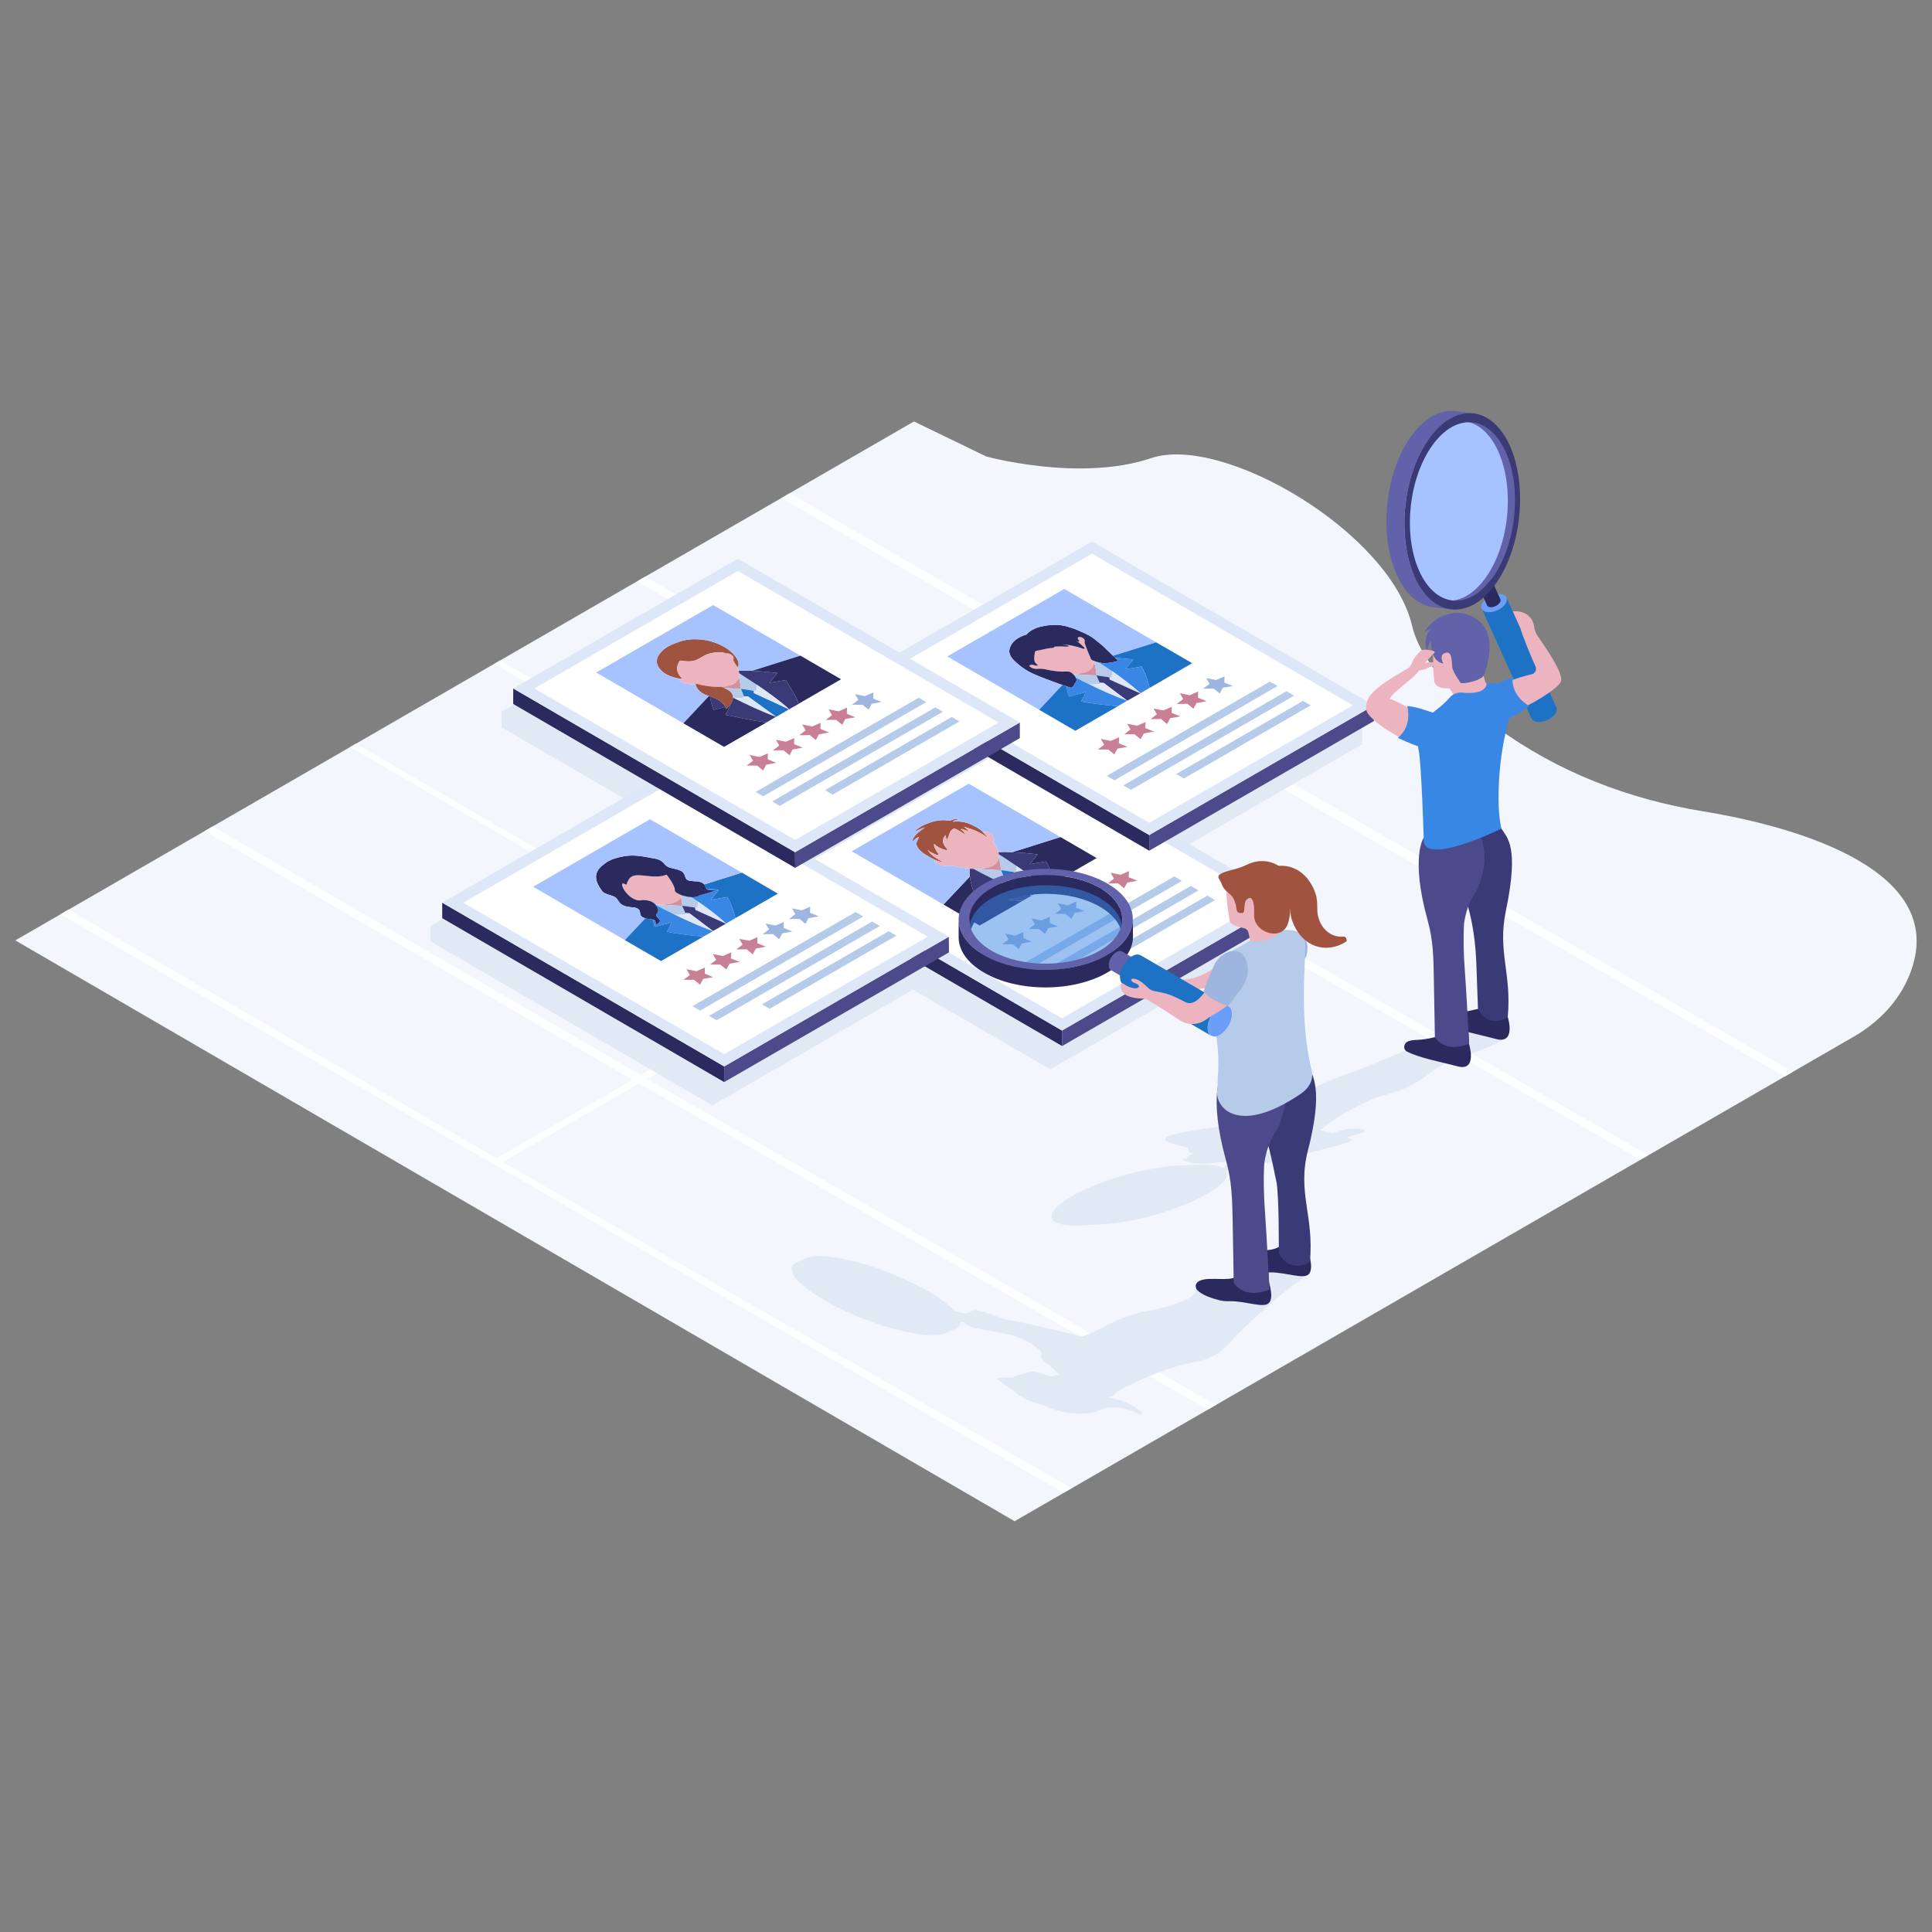 <?xml version="1.0" standalone="no"?><!DOCTYPE svg PUBLIC "-//W3C//DTD SVG 1.1//EN" "http://www.w3.org/Graphics/SVG/1.1/DTD/svg11.dtd"><svg height="126" node-id="1" sillyvg="true" template-height="126" template-width="126" version="1.1" viewBox="0 0 126 126" width="126" xmlns="http://www.w3.org/2000/svg" xmlns:xlink="http://www.w3.org/1999/xlink"><rect x="0" y="0" width="126" height="126" fill="#808080" stroke="none"/><defs node-id="343"></defs><g node-id="1206"><g node-id="1207"><path d="M 111.05 52.91 C 106.21 52.12 101.57 50.34 97.62 47.44 C 94.99 45.52 92.66 43.21 92.09 40.80 C 90.64 34.68 79.72 28.30 75.07 29.88 C 70.42 31.45 64.32 29.77 64.32 29.77 L 60.48 27.91 L 59.61 27.49 L 59.60 27.49 L 1.00 61.33 L 66.17 99.21 L 120.91 67.60 C 122.50 66.68 123.83 65.32 124.52 63.61 C 127.30 56.83 117.30 53.93 111.05 52.91 Z" fill="#f3f6fd" fill-rule="nonzero" group-id="1,2" node-id="353" stroke="none" target-height="71.713" target-width="126.299" target-x="1" target-y="27.493"></path><g node-id="1212"><path d="M 116.39 70.21 L 79.30 48.94 L 70.42 54.06 L 107.51 75.33 L 106.98 75.64 L 69.89 54.37 L 42.20 70.36 L 79.30 91.63 L 78.77 91.93 L 41.67 70.66 L 32.80 75.79 L 69.89 97.06 L 69.36 97.36 L 3.94 59.63 L 4.47 59.32 L 32.38 75.54 L 41.25 70.42 L 13.34 54.20 L 13.88 53.89 L 41.79 70.11 L 50.74 64.94 L 22.83 48.72 L 23.21 48.50 L 51.12 64.72 L 60.15 59.51 L 32.24 43.29 L 32.61 43.07 L 60.52 59.29 L 69.47 54.13 L 41.56 37.91 L 42.09 37.60 L 70.00 53.82 L 78.88 48.70 L 50.97 32.48 L 51.50 32.17 L 116.92 69.90 Z" fill="#fdfeff" fill-rule="nonzero" group-id="1,2,7" node-id="357" stroke="none" target-height="65.195" target-width="112.982" target-x="3.94" target-y="32.168"></path></g></g><path d="M 75.86 56.03 L 83.15 60.26 L 83.15 61.28 L 68.49 69.74 L 59.54 64.54 L 46.46 72.09 L 28.08 61.40 L 28.08 60.38 L 41.58 52.59 L 32.70 47.43 L 32.70 46.42 L 47.35 37.95 L 57.90 44.08 L 70.45 36.83 L 88.83 47.51 L 88.84 48.54 Z" fill="#e1e9f4" fill-rule="nonzero" group-id="1" node-id="361" stroke="none" target-height="35.254" target-width="60.764" target-x="28.075" target-y="36.834"></path><path d="M 50.88 56.52 L 50.88 57.54 L 69.27 68.22 L 69.26 67.21 Z" fill="#2a2a5e" fill-rule="nonzero" group-id="1,3,8,20,39" node-id="371" stroke="none" target-height="11.702" target-width="18.389" target-x="50.876" target-y="56.522"></path><path d="M 69.26 67.21 L 69.27 68.22 L 83.92 59.76 L 83.92 58.75 Z" fill="#4c4a8b" fill-rule="nonzero" group-id="1,3,8,20,40" node-id="376" stroke="none" target-height="9.477" target-width="14.657" target-x="69.263" target-y="58.746"></path><path d="M 50.88 56.52 L 69.26 67.21 L 83.92 58.75 L 65.53 48.06 Z" fill="#dee7f8" fill-rule="nonzero" group-id="1,3,8,20,41" node-id="381" stroke="none" target-height="19.146" target-width="33.041" target-x="50.876" target-y="48.061"></path><path d="M 82.54 58.74 L 65.53 48.86 L 52.26 56.52 L 69.26 66.41 Z" fill="#ffffff" fill-rule="nonzero" group-id="1,3,8,20,41" node-id="383" stroke="none" target-height="17.547" target-width="30.281" target-x="52.256" target-y="48.861"></path><path d="M 60.08 53.90 C 59.91 53.99 59.76 54.11 59.62 54.24 C 59.88 54.15 60.07 54.03 60.32 53.96 C 60.13 54.10 59.94 54.24 59.78 54.39 C 59.63 54.54 59.51 54.71 59.49 54.89 C 59.61 54.81 59.68 54.71 59.82 54.63 C 59.84 54.62 59.87 54.60 59.91 54.59 C 59.91 54.68 59.86 54.75 59.82 54.83 C 59.68 55.10 59.85 55.33 60.10 55.55 C 60.24 55.67 60.40 55.77 60.58 55.87 C 60.69 55.94 60.83 56.00 60.95 56.06 C 60.97 56.07 60.98 56.07 60.99 56.08 C 61.12 56.14 61.27 56.18 61.42 56.22 C 61.45 56.23 61.49 56.23 61.52 56.22 C 61.52 56.22 60.96 55.97 60.70 55.69 C 60.65 55.62 60.52 55.48 60.47 55.42 C 60.48 55.43 60.50 55.44 60.51 55.45 C 60.65 55.57 60.86 55.65 61.05 55.74 C 61.09 55.76 61.16 55.78 61.20 55.75 C 61.24 55.73 61.20 55.70 61.19 55.67 C 61.15 55.60 61.09 55.55 61.06 55.48 C 61.02 55.40 60.97 55.33 60.94 55.25 C 60.91 55.18 60.92 55.11 60.92 55.03 C 61.09 55.20 61.31 55.34 61.62 55.42 C 61.66 55.43 61.71 55.46 61.76 55.43 C 61.80 55.41 61.77 55.37 61.75 55.34 C 61.66 55.25 61.28 54.85 61.67 54.46 C 61.66 54.54 61.70 54.61 61.72 54.68 C 61.72 54.70 61.71 54.73 61.76 54.73 C 61.77 54.73 61.78 54.73 61.79 54.72 C 61.81 54.71 61.81 54.70 61.81 54.68 C 61.86 54.55 61.91 54.41 61.96 54.27 C 61.98 54.22 62.02 54.19 62.06 54.14 C 62.10 54.11 62.13 54.08 62.16 54.06 C 62.23 54.02 62.29 54.04 62.42 54.11 C 62.63 54.22 62.83 54.32 62.94 54.47 C 62.92 54.34 62.85 54.22 62.71 54.12 C 62.69 54.10 62.64 54.09 62.68 54.07 C 62.71 54.05 62.74 54.07 62.77 54.08 C 62.93 54.12 63.07 54.17 63.19 54.24 C 63.12 54.12 63.00 54.02 62.86 53.92 C 63.49 54.08 64.01 54.34 64.44 54.64 C 64.35 54.51 64.23 54.40 64.11 54.28 C 64.07 54.24 64.03 54.20 63.99 54.15 C 63.81 54.01 63.57 53.88 63.32 53.77 C 63.06 53.65 62.67 53.53 62.15 53.59 C 62.15 53.57 62.17 53.55 62.20 53.53 C 62.23 53.51 62.28 53.50 62.32 53.49 C 62.40 53.46 62.48 53.44 62.60 53.41 C 62.38 53.39 62.22 53.41 62.07 53.48 C 62.02 53.50 61.99 53.53 61.90 53.52 C 61.30 53.42 60.80 53.57 60.33 53.77 C 60.24 53.81 60.16 53.85 60.08 53.90 Z" fill="#a0533f" fill-rule="nonzero" group-id="1,3,8,21,42,71" node-id="393" stroke="none" target-height="2.845" target-width="4.953" target-x="59.485" target-y="53.389"></path><path d="M 62.16 54.06 C 62.13 54.08 62.10 54.11 62.06 54.14 C 62.02 54.19 61.98 54.22 61.96 54.27 C 61.91 54.41 61.86 54.55 61.81 54.68 C 61.81 54.70 61.80 54.71 61.79 54.72 C 61.78 54.73 61.77 54.73 61.76 54.73 C 61.71 54.73 61.72 54.70 61.72 54.68 C 61.70 54.61 61.66 54.54 61.67 54.46 C 61.28 54.85 61.66 55.25 61.75 55.34 C 61.77 55.37 61.80 55.41 61.76 55.43 C 61.71 55.46 61.66 55.43 61.62 55.42 C 61.31 55.34 61.09 55.20 60.92 55.03 C 60.92 55.11 60.91 55.18 60.94 55.25 C 60.97 55.33 61.02 55.40 61.06 55.48 C 61.09 55.55 61.15 55.60 61.19 55.67 C 61.20 55.70 61.24 55.73 61.21 55.75 C 61.16 55.78 61.09 55.76 61.05 55.74 C 60.86 55.65 60.65 55.57 60.51 55.45 C 60.50 55.44 60.48 55.43 60.47 55.42 C 60.52 55.48 60.65 55.62 60.70 55.69 C 60.96 55.97 61.49 56.20 61.52 56.22 C 61.49 56.23 61.45 56.23 61.42 56.22 C 61.27 56.18 61.12 56.14 60.99 56.08 C 60.99 56.09 60.98 56.09 60.97 56.10 C 60.89 56.19 61.03 56.33 61.29 56.41 C 61.53 56.48 61.96 56.52 62.08 56.45 C 62.46 56.55 62.86 56.62 63.25 56.65 C 63.33 56.66 63.42 56.66 63.50 56.67 C 63.63 56.67 63.75 56.67 63.87 56.66 C 64.22 56.65 64.54 56.58 64.76 56.45 C 64.99 56.32 65.11 56.14 65.14 55.93 C 65.15 55.86 65.15 55.79 65.14 55.72 C 65.14 55.67 65.13 55.62 65.11 55.57 C 65.06 55.35 64.94 55.12 64.77 54.90 C 64.90 54.83 64.82 54.57 64.70 54.44 C 64.57 54.29 64.33 54.21 64.17 54.25 C 64.15 54.26 64.13 54.27 64.11 54.28 C 64.23 54.40 64.35 54.51 64.44 54.64 C 64.01 54.34 63.49 54.08 62.86 53.92 C 63.00 54.02 63.12 54.12 63.19 54.24 C 63.07 54.17 62.93 54.12 62.77 54.08 C 62.74 54.07 62.71 54.05 62.68 54.07 C 62.64 54.09 62.69 54.10 62.71 54.12 C 62.85 54.22 62.92 54.34 62.94 54.47 C 62.83 54.32 62.63 54.22 62.42 54.11 C 62.29 54.04 62.23 54.02 62.16 54.06 Z" fill="#ecb4bf" fill-rule="nonzero" group-id="1,3,8,21,42,72" node-id="398" stroke="none" target-height="2.746" target-width="4.682" target-x="60.466" target-y="53.924"></path><path d="M 63.87 56.66 C 64.42 56.73 65.24 56.75 65.28 56.75 C 65.28 56.72 65.24 56.25 65.14 55.93 C 65.11 56.14 64.99 56.32 64.76 56.45 C 64.54 56.58 64.22 56.65 63.87 56.66 Z" fill="#d390a1" fill-rule="nonzero" group-id="1,3,8,21,42,73" node-id="403" stroke="none" target-height="0.817" target-width="1.41" target-x="63.869" target-y="55.933"></path><path d="M 65.14 55.72 C 65.15 55.79 65.15 55.86 65.14 55.93 C 65.24 56.25 65.28 56.72 65.28 56.75 L 66.12 56.87 L 66.25 56.89 C 66.31 56.75 66.32 56.61 66.30 56.48 C 66.08 56.33 65.87 56.19 65.69 56.07 C 65.47 55.92 65.28 55.80 65.14 55.72 Z" fill="#b6cbea" fill-rule="nonzero" group-id="1,3,8,21,42,74" node-id="408" stroke="none" target-height="1.171" target-width="1.179" target-x="65.137" target-y="55.719"></path><path d="M 63.50 56.67 C 63.64 56.74 63.85 56.86 64.10 56.99 C 64.31 57.09 64.55 57.21 64.80 57.34 C 65.03 57.35 65.28 57.35 65.52 57.31 L 65.49 57.23 L 65.28 56.75 C 65.24 56.75 64.42 56.73 63.87 56.66 C 63.75 56.67 63.63 56.67 63.50 56.67 Z" fill="#b6cbea" fill-rule="nonzero" group-id="1,3,8,21,42,75" node-id="413" stroke="none" target-height="0.685" target-width="2.02" target-x="63.499" target-y="56.665"></path><path d="M 67.15 56.36 L 68.22 56.18 C 68.47 56.62 68.64 57.12 68.75 57.56 L 71.52 55.96 L 69.16 54.59 L 66.01 55.58 C 66.84 55.61 67.62 55.71 67.67 55.72 L 67.15 56.36 Z" fill="#2a2a5e" fill-rule="nonzero" group-id="1,3,8,21,42,76" node-id="418" stroke="none" target-height="2.97" target-width="5.506" target-x="66.013" target-y="54.588"></path><path d="M 65.11 55.57 C 65.13 55.62 65.14 55.67 65.14 55.72 C 65.28 55.80 65.47 55.92 65.69 56.07 C 65.87 56.19 66.08 56.33 66.30 56.48 C 66.90 56.89 67.59 57.41 68.13 57.91 L 68.34 57.79 L 68.75 57.56 C 68.64 57.12 68.47 56.62 68.22 56.18 L 67.15 56.36 L 67.67 55.72 C 67.62 55.71 66.84 55.61 66.01 55.58 C 65.70 55.56 65.39 55.56 65.11 55.57 Z" fill="#3a3a77" fill-rule="nonzero" group-id="1,3,8,21,42,77" node-id="423" stroke="none" target-height="2.355" target-width="3.632" target-x="65.115" target-y="55.559"></path><path d="M 72.43 56.92 L 72.65 57.30 L 72.24 57.62 L 72.92 57.61 L 73.31 57.93 L 73.52 57.56 L 74.17 57.44 L 73.61 57.21 L 73.63 56.81 L 73.08 57.05 Z" fill="#c97f94" fill-rule="nonzero" group-id="1,3,8,21,42,78" node-id="428" stroke="none" target-height="1.119" target-width="1.932" target-x="72.24" target-y="56.815"></path><path d="M 65.28 56.75 L 65.49 57.23 L 65.74 57.25 L 67.29 58.40 L 68.13 57.92 L 66.13 57.02 L 66.12 56.87 Z" fill="#1e72c6" fill-rule="nonzero" group-id="1,3,8,21,42,79" node-id="433" stroke="none" target-height="1.653" target-width="2.848" target-x="65.278" target-y="56.75"></path><path d="M 63.25 57.17 L 61.53 58.99 L 63.89 60.36 L 66.67 58.76 C 65.90 58.70 65.05 58.60 64.28 58.45 L 64.60 57.84 L 63.49 58.13 C 63.48 58.11 63.31 57.65 63.25 57.17 Z" fill="#2a2a5e" fill-rule="nonzero" group-id="1,3,8,21,42,80" node-id="438" stroke="none" target-height="3.19" target-width="5.131" target-x="61.535" target-y="57.172"></path><path d="M 63.25 56.65 C 63.22 56.81 63.23 56.99 63.25 57.17 C 63.31 57.65 63.48 58.11 63.49 58.13 L 64.60 57.84 L 64.28 58.45 C 65.05 58.60 65.90 58.70 66.67 58.76 L 67.07 58.53 L 67.28 58.41 C 66.40 58.09 65.52 57.69 64.80 57.34 C 64.55 57.21 64.31 57.09 64.10 56.99 C 63.85 56.86 63.64 56.74 63.50 56.67 C 63.42 56.66 63.33 56.66 63.25 56.65 Z" fill="#3a3a77" fill-rule="nonzero" group-id="1,3,8,21,42,81" node-id="443" stroke="none" target-height="2.11" target-width="4.058" target-x="63.222" target-y="56.651"></path><path d="M 66.30 56.48 C 66.32 56.61 66.31 56.75 66.25 56.89 L 66.12 56.87 L 66.13 57.02 L 68.13 57.92 L 67.29 58.40 L 65.74 57.25 L 65.49 57.23 L 65.52 57.31 C 65.28 57.35 65.03 57.35 64.80 57.34 C 65.52 57.69 66.40 58.09 67.28 58.41 L 67.07 58.53 L 68.34 57.79 L 68.13 57.91 C 67.59 57.41 66.90 56.89 66.30 56.48 Z" fill="#dee7f8" fill-rule="nonzero" group-id="1,3,8,21,42,82" node-id="448" stroke="none" target-height="2.052" target-width="3.538" target-x="64.804" target-y="56.475"></path><path d="M 70.71 57.92 L 70.93 58.29 L 70.52 58.61 L 71.20 58.60 L 71.60 58.93 L 71.80 58.55 L 72.45 58.43 L 71.90 58.20 L 71.91 57.81 L 71.36 58.04 Z" fill="#c97f94" fill-rule="nonzero" group-id="1,3,8,21,42,83" node-id="453" stroke="none" target-height="1.119" target-width="1.932" target-x="70.521" target-y="57.807"></path><path d="M 63.18 51.11 L 69.16 54.59 L 66.01 55.58 C 65.70 55.56 65.39 55.56 65.11 55.57 C 65.06 55.35 64.94 55.12 64.78 54.90 C 64.90 54.83 64.82 54.57 64.70 54.44 C 64.57 54.29 64.33 54.21 64.17 54.25 C 64.15 54.26 64.13 54.27 64.11 54.28 C 64.07 54.24 64.03 54.20 63.99 54.15 C 63.81 54.01 63.57 53.88 63.32 53.77 C 63.06 53.65 62.67 53.53 62.15 53.59 C 62.15 53.57 62.17 53.55 62.20 53.53 C 62.23 53.51 62.28 53.50 62.32 53.49 C 62.40 53.46 62.49 53.44 62.60 53.41 C 62.38 53.39 62.22 53.41 62.07 53.48 C 62.02 53.50 61.99 53.53 61.90 53.52 C 61.30 53.42 60.80 53.57 60.33 53.77 C 60.24 53.81 60.16 53.85 60.08 53.90 C 59.91 53.99 59.76 54.11 59.62 54.24 C 59.88 54.15 60.07 54.03 60.32 53.96 C 60.13 54.10 59.94 54.24 59.78 54.39 C 59.63 54.54 59.51 54.71 59.49 54.89 C 59.61 54.81 59.68 54.71 59.82 54.63 C 59.84 54.62 59.87 54.60 59.91 54.59 C 59.91 54.68 59.86 54.75 59.82 54.83 C 59.68 55.10 59.85 55.33 60.10 55.55 C 60.24 55.67 60.40 55.77 60.58 55.87 C 60.69 55.94 60.83 56.00 60.95 56.06 C 60.97 56.07 60.98 56.07 60.99 56.08 C 60.99 56.09 60.98 56.09 60.97 56.10 C 60.89 56.19 61.03 56.33 61.29 56.41 C 61.53 56.48 61.96 56.52 62.09 56.45 C 62.46 56.55 62.86 56.62 63.25 56.65 C 63.22 56.81 63.23 56.99 63.25 57.17 L 61.53 58.99 L 55.55 55.52 L 63.18 51.11 Z" fill="#a6c2ff" fill-rule="nonzero" group-id="1,3,8,21,42" node-id="456" stroke="none" target-height="7.882" target-width="13.612" target-x="55.551" target-y="51.111"></path><path d="M 68.99 58.91 L 69.21 59.28 L 68.80 59.60 L 69.48 59.60 L 69.88 59.92 L 70.08 59.54 L 70.73 59.42 L 70.18 59.19 L 70.19 58.80 L 69.64 59.04 Z" fill="#9eb5df" fill-rule="nonzero" group-id="1,3,8,21,42,84" node-id="460" stroke="none" target-height="1.119" target-width="1.932" target-x="68.802" target-y="58.799"></path><path d="M 67.28 59.90 L 67.49 60.28 L 67.08 60.59 L 67.76 60.59 L 68.16 60.91 L 68.36 60.53 L 69.01 60.42 L 68.46 60.19 L 68.47 59.79 L 67.92 60.03 Z" fill="#9eb5df" fill-rule="nonzero" group-id="1,3,8,21,42,85" node-id="465" stroke="none" target-height="1.119" target-width="1.932" target-x="67.083" target-y="59.792"></path><path d="M 65.56 60.89 L 65.77 61.27 L 65.36 61.59 L 66.05 61.58 L 66.44 61.90 L 66.64 61.53 L 67.30 61.41 L 66.74 61.18 L 66.75 60.78 L 66.20 61.02 Z" fill="#9eb5df" fill-rule="nonzero" group-id="1,3,8,21,42,86" node-id="470" stroke="none" target-height="1.119" target-width="1.932" target-x="65.364" target-y="60.785"></path><path d="M 70.48 63.18 L 70.98 63.47 L 79.24 58.70 L 78.74 58.41 Z" fill="#b6cbea" fill-rule="nonzero" group-id="1,3,8,21,42,87" node-id="475" stroke="none" target-height="5.061" target-width="8.762" target-x="70.48" target-y="58.411"></path><path d="M 65.94 63.30 L 66.44 63.59 L 77.08 57.45 L 76.58 57.16 Z" fill="#b6cbea" fill-rule="nonzero" group-id="1,3,8,21,42,88" node-id="480" stroke="none" target-height="6.432" target-width="11.138" target-x="65.945" target-y="57.157"></path><path d="M 67.02 63.93 L 67.52 64.22 L 78.16 58.07 L 77.66 57.78 Z" fill="#b6cbea" fill-rule="nonzero" group-id="1,3,8,21,42,89" node-id="485" stroke="none" target-height="6.433" target-width="11.139" target-x="67.024" target-y="57.784"></path><path d="M 56.56 43.78 L 56.57 44.79 L 74.95 55.48 L 74.95 54.46 Z" fill="#2a2a5e" fill-rule="nonzero" group-id="1,3,9,22,43" node-id="497" stroke="none" target-height="11.702" target-width="18.389" target-x="56.564" target-y="43.776"></path><path d="M 74.95 54.46 L 74.95 55.48 L 89.61 47.02 L 89.61 46.00 Z" fill="#4c4a8b" fill-rule="nonzero" group-id="1,3,9,22,44" node-id="502" stroke="none" target-height="9.477" target-width="14.657" target-x="74.951" target-y="46.001"></path><path d="M 56.56 43.78 L 74.95 54.46 L 89.61 46.00 L 71.22 35.32 Z" fill="#dee7f8" fill-rule="nonzero" group-id="1,3,9,22,45" node-id="507" stroke="none" target-height="19.146" target-width="33.041" target-x="56.564" target-y="35.316"></path><path d="M 88.23 46.00 L 71.22 36.11 L 57.94 43.78 L 74.95 53.66 Z" fill="#ffffff" fill-rule="nonzero" group-id="1,3,9,22,45" node-id="509" stroke="none" target-height="17.547" target-width="30.281" target-x="57.944" target-y="36.115"></path><path d="M 67.55 42.46 C 67.50 42.49 67.49 42.53 67.48 42.61 C 67.46 42.84 67.37 43.15 67.62 43.32 C 67.66 43.35 67.71 43.38 67.66 43.41 C 67.62 43.43 67.56 43.41 67.51 43.40 C 67.45 43.38 67.38 43.36 67.30 43.35 C 67.25 43.35 67.21 43.36 67.18 43.38 C 67.17 43.38 67.17 43.38 67.16 43.38 C 67.12 43.41 67.14 43.44 67.16 43.47 C 67.28 43.58 67.46 43.64 67.69 43.62 C 67.87 43.60 68.02 43.62 68.17 43.65 C 68.54 43.73 68.91 43.80 69.33 43.80 C 69.46 43.80 69.60 43.79 69.73 43.80 C 69.83 43.84 69.91 43.89 69.97 43.95 C 69.98 43.95 69.99 43.95 69.99 43.95 C 70.39 43.95 70.75 43.89 70.99 43.75 C 71.24 43.60 71.34 43.40 71.35 43.17 C 71.35 43.15 71.35 43.12 71.35 43.10 C 71.33 43.10 71.32 43.09 71.31 43.09 C 71.25 43.06 71.19 43.03 71.16 43.00 C 71.13 42.95 70.71 41.94 70.73 41.88 C 70.79 41.75 70.67 41.60 70.50 41.55 C 70.45 41.54 70.40 41.53 70.34 41.55 C 70.34 41.55 70.33 41.56 70.33 41.56 C 70.29 41.58 70.29 41.61 70.29 41.64 C 70.30 41.69 70.35 41.74 70.38 41.79 C 70.39 41.80 70.40 41.83 70.37 41.84 C 70.33 41.87 70.30 41.84 70.27 41.83 C 70.18 41.79 70.10 41.75 70.00 41.72 C 70.05 41.73 70.09 41.75 70.14 41.77 C 70.38 41.89 70.53 42.06 70.69 42.22 C 70.72 42.24 70.78 42.27 70.73 42.30 C 70.68 42.33 70.62 42.30 70.56 42.28 C 70.34 42.20 70.11 42.15 69.88 42.10 C 69.69 42.06 69.48 42.05 69.28 42.02 C 69.41 42.05 69.54 42.07 69.66 42.11 C 69.69 42.11 69.71 42.13 69.70 42.15 C 69.70 42.15 69.69 42.16 69.69 42.16 C 69.67 42.17 69.64 42.17 69.62 42.17 C 69.56 42.18 69.51 42.17 69.46 42.17 C 69.25 42.15 69.04 42.16 68.82 42.17 C 68.80 42.17 68.77 42.18 68.76 42.18 C 68.75 42.19 68.75 42.20 68.76 42.21 C 68.76 42.22 68.75 42.23 68.74 42.23 C 68.71 42.25 68.66 42.25 68.62 42.26 C 68.36 42.26 68.01 42.37 67.76 42.41 C 67.65 42.43 67.59 42.44 67.55 42.46 Z" fill="#ecb4bf" fill-rule="nonzero" group-id="1,3,9,23,46,90" node-id="519" stroke="none" target-height="2.422" target-width="4.226" target-x="67.123" target-y="41.527"></path><path d="M 71.51 44.05 L 71.51 44.05 L 71.51 44.05 Z" fill="#dee7f8" fill-rule="nonzero" group-id="1,3,9,23,46,91" node-id="524" stroke="none" target-height="0" target-width="0.002" target-x="71.51" target-y="44.047"></path><path d="M 71.35 43.17 C 71.34 43.40 71.24 43.60 70.99 43.75 C 70.75 43.89 70.39 43.95 69.99 43.95 C 70.52 44.02 71.46 44.05 71.51 44.05 C 71.51 44.03 71.47 43.48 71.35 43.17 Z" fill="#d390a1" fill-rule="nonzero" group-id="1,3,9,23,46,92" node-id="529" stroke="none" target-height="0.881" target-width="1.517" target-x="69.994" target-y="43.167"></path><path d="M 71.51 44.05 L 71.51 44.05 L 71.51 44.05 Z" fill="#dee7f8" fill-rule="nonzero" group-id="1,3,9,23,46,93" node-id="534" stroke="none" target-height="0.001" target-width="0.001" target-x="71.512" target-y="44.047"></path><path d="M 71.35 43.10 C 71.35 43.12 71.35 43.15 71.35 43.17 C 71.47 43.48 71.51 44.03 71.51 44.05 L 72.35 44.17 L 72.48 44.19 C 72.54 44.05 72.55 43.91 72.53 43.77 C 72.31 43.62 72.11 43.49 71.93 43.37 C 71.84 43.31 71.75 43.25 71.67 43.20 C 71.56 43.18 71.45 43.14 71.35 43.10 Z" fill="#b6cbea" fill-rule="nonzero" group-id="1,3,9,23,46,94" node-id="539" stroke="none" target-height="1.085" target-width="1.202" target-x="71.348" target-y="43.103"></path><path d="M 69.97 43.95 C 70.05 44.02 70.11 44.10 70.16 44.19 C 70.21 44.22 70.27 44.25 70.34 44.28 C 70.54 44.39 70.78 44.51 71.04 44.63 C 71.27 44.65 71.51 44.64 71.75 44.61 L 71.72 44.53 L 71.51 44.05 C 71.46 44.05 70.52 44.02 69.99 43.95 C 69.99 43.95 69.98 43.95 69.97 43.95 Z" fill="#b6cbea" fill-rule="nonzero" group-id="1,3,9,23,46,95" node-id="544" stroke="none" target-height="0.698" target-width="1.783" target-x="69.97" target-y="43.949"></path><path d="M 67.31 41.09 C 67.17 41.16 67.06 41.26 66.96 41.36 C 66.95 41.37 66.94 41.38 66.93 41.39 C 66.88 41.41 66.82 41.42 66.77 41.44 C 66.64 41.49 66.52 41.54 66.43 41.60 C 66.09 41.79 65.92 42.04 65.84 42.32 C 65.77 42.61 65.92 42.86 66.15 43.09 C 66.51 43.44 66.94 43.76 67.51 44.00 C 67.98 44.20 68.47 44.38 68.96 44.56 C 69.07 44.60 69.18 44.64 69.29 44.67 C 69.37 44.70 69.45 44.73 69.53 44.75 C 69.62 44.78 69.71 44.81 69.79 44.84 C 69.85 44.85 69.89 44.85 69.93 44.83 C 69.95 44.82 69.96 44.80 69.98 44.78 C 70.09 44.65 70.06 44.60 70.17 44.47 C 70.23 44.40 70.23 44.33 70.19 44.26 C 70.18 44.24 70.17 44.21 70.16 44.19 C 70.11 44.10 70.05 44.02 69.97 43.95 C 69.91 43.89 69.83 43.84 69.72 43.80 C 69.60 43.79 69.46 43.80 69.33 43.80 C 68.91 43.80 68.54 43.73 68.17 43.65 C 68.02 43.62 67.87 43.60 67.69 43.62 C 67.46 43.64 67.28 43.58 67.16 43.47 C 67.13 43.44 67.12 43.41 67.16 43.38 C 67.17 43.38 67.17 43.38 67.18 43.38 C 67.21 43.36 67.25 43.35 67.30 43.35 C 67.38 43.36 67.45 43.38 67.51 43.40 C 67.56 43.41 67.62 43.43 67.66 43.41 C 67.71 43.38 67.65 43.34 67.62 43.32 C 67.37 43.15 67.46 42.84 67.48 42.61 C 67.49 42.53 67.50 42.49 67.55 42.46 C 67.59 42.44 67.65 42.43 67.76 42.41 C 68.01 42.37 68.36 42.26 68.62 42.26 C 68.66 42.25 68.71 42.25 68.74 42.23 C 68.75 42.23 68.75 42.22 68.76 42.21 C 68.75 42.20 68.75 42.19 68.76 42.18 C 68.77 42.17 68.80 42.17 68.82 42.17 C 69.03 42.16 69.25 42.15 69.46 42.17 C 69.51 42.17 69.56 42.18 69.62 42.17 C 69.64 42.17 69.67 42.17 69.69 42.16 C 69.69 42.16 69.70 42.15 69.70 42.15 C 69.71 42.13 69.69 42.11 69.66 42.11 C 69.54 42.07 69.41 42.05 69.27 42.02 C 69.48 42.05 69.69 42.06 69.88 42.10 C 70.11 42.15 70.34 42.20 70.55 42.28 C 70.62 42.30 70.68 42.33 70.73 42.30 C 70.78 42.27 70.72 42.24 70.69 42.21 C 70.53 42.06 70.38 41.89 70.14 41.77 C 70.09 41.75 70.05 41.73 70.00 41.72 C 70.10 41.75 70.18 41.79 70.27 41.83 C 70.30 41.84 70.33 41.86 70.37 41.84 C 70.40 41.83 70.39 41.80 70.38 41.79 C 70.35 41.74 70.30 41.69 70.29 41.64 C 70.29 41.61 70.29 41.58 70.33 41.56 C 70.40 41.53 70.45 41.54 70.50 41.55 C 70.67 41.60 70.79 41.75 70.73 41.88 C 70.71 41.94 71.13 42.94 71.16 43.00 C 71.19 43.03 71.25 43.06 71.31 43.09 C 71.32 43.09 71.33 43.10 71.35 43.10 C 71.45 43.14 71.56 43.18 71.67 43.20 C 71.77 43.23 71.87 43.24 71.97 43.26 C 72.09 43.27 72.54 43.21 72.75 43.15 C 72.79 43.14 72.83 43.13 72.86 43.11 C 72.89 43.10 72.90 43.08 72.87 43.04 L 72.73 42.90 L 72.59 42.77 L 71.89 42.09 C 71.73 41.96 71.58 41.84 71.43 41.72 C 71.19 41.52 70.89 41.36 70.56 41.22 C 70.24 41.07 69.90 40.94 69.52 40.84 C 69.05 40.72 68.57 40.73 68.06 40.83 C 67.76 40.88 67.51 40.97 67.31 41.09 Z" fill="#2a2a5e" fill-rule="nonzero" group-id="1,3,9,23,46,96" node-id="549" stroke="none" target-height="4.134" target-width="7.126" target-x="65.773" target-y="40.719"></path><path d="M 69.41 38.41 L 75.40 41.89 L 72.59 42.77 L 71.89 42.09 C 71.74 41.97 71.58 41.84 71.43 41.72 C 71.19 41.52 70.89 41.36 70.56 41.22 C 70.24 41.07 69.90 40.94 69.52 40.84 C 69.05 40.72 68.57 40.73 68.06 40.83 C 67.76 40.88 67.51 40.97 67.31 41.09 C 67.17 41.16 67.06 41.26 66.96 41.36 C 66.95 41.37 66.94 41.38 66.93 41.39 C 66.88 41.41 66.82 41.42 66.77 41.44 C 66.64 41.49 66.52 41.54 66.43 41.60 C 66.09 41.79 65.92 42.04 65.84 42.32 C 65.77 42.61 65.92 42.86 66.15 43.09 C 66.51 43.44 66.94 43.76 67.51 44.00 C 67.98 44.20 68.47 44.38 68.96 44.56 C 69.07 44.60 69.18 44.64 69.29 44.67 L 67.77 46.29 L 61.78 42.81 L 69.41 38.41 Z" fill="#a6c2ff" fill-rule="nonzero" group-id="1,3,9,23,46" node-id="552" stroke="none" target-height="7.882" target-width="13.613" target-x="61.785" target-y="38.408"></path><path d="M 73.39 43.65 L 74.45 43.47 C 74.71 43.92 74.87 44.41 74.98 44.86 L 77.75 43.25 L 75.40 41.89 L 72.59 42.77 L 72.73 42.90 C 73.37 42.95 73.87 43.01 73.90 43.01 L 73.39 43.65 Z" fill="#1e72c6" fill-rule="nonzero" group-id="1,3,9,23,46,97" node-id="556" stroke="none" target-height="2.97" target-width="5.165" target-x="72.59" target-y="41.885"></path><path d="M 71.67 43.20 C 71.75 43.25 71.84 43.31 71.93 43.37 C 72.11 43.49 72.31 43.62 72.53 43.77 C 73.13 44.19 73.82 44.70 74.37 45.21 L 74.58 45.09 L 74.98 44.86 C 74.87 44.41 74.71 43.92 74.45 43.47 L 73.39 43.65 L 73.90 43.01 C 73.87 43.01 73.37 42.95 72.73 42.90 L 72.87 43.04 C 72.90 43.08 72.89 43.10 72.86 43.11 C 72.83 43.13 72.79 43.14 72.75 43.15 C 72.54 43.21 72.09 43.27 71.97 43.26 C 71.87 43.24 71.77 43.23 71.67 43.20 Z" fill="#3887e5" fill-rule="nonzero" group-id="1,3,9,23,46,98" node-id="561" stroke="none" target-height="2.309" target-width="3.308" target-x="71.674" target-y="42.903"></path><path d="M 72.35 44.17 L 72.37 44.32 L 74.36 45.22 L 74.37 45.21 C 73.82 44.70 73.13 44.19 72.53 43.77 C 72.55 43.91 72.54 44.05 72.48 44.19 L 72.35 44.17 Z" fill="#dee7f8" fill-rule="nonzero" group-id="1,3,9,23,46,99" node-id="566" stroke="none" target-height="1.444" target-width="2.018" target-x="72.35" target-y="43.772"></path><path d="M 78.67 44.22 L 78.88 44.60 L 78.47 44.91 L 79.16 44.91 L 79.55 45.23 L 79.75 44.85 L 80.41 44.74 L 79.85 44.51 L 79.86 44.11 L 79.31 44.35 Z" fill="#9eb5df" fill-rule="nonzero" group-id="1,3,9,23,46,100" node-id="571" stroke="none" target-height="1.119" target-width="1.934" target-x="78.474" target-y="44.112"></path><path d="M 71.51 44.05 L 71.72 44.53 L 71.98 44.54 L 73.52 45.70 L 74.36 45.22 L 72.37 44.32 L 72.35 44.17 Z" fill="#3a3a77" fill-rule="nonzero" group-id="1,3,9,23,46,101" node-id="576" stroke="none" target-height="1.652" target-width="2.847" target-x="71.513" target-y="44.047"></path><path d="M 71.75 44.61 C 71.51 44.64 71.27 44.65 71.04 44.63 C 71.75 44.99 72.64 45.39 73.51 45.70 L 73.52 45.70 L 71.98 44.54 L 71.72 44.53 L 71.75 44.61 Z" fill="#dee7f8" fill-rule="nonzero" group-id="1,3,9,23,46,102" node-id="581" stroke="none" target-height="1.173" target-width="2.488" target-x="71.036" target-y="44.532"></path><path d="M 70.16 44.19 C 70.17 44.21 70.18 44.24 70.19 44.26 C 70.23 44.33 70.23 44.40 70.17 44.47 C 70.06 44.60 70.09 44.65 69.98 44.78 C 69.96 44.80 69.95 44.82 69.93 44.83 C 69.89 44.85 69.85 44.85 69.79 44.84 C 69.71 44.81 69.62 44.78 69.53 44.75 C 69.61 45.12 69.72 45.41 69.72 45.43 L 70.83 45.13 L 70.51 45.75 C 71.28 45.90 72.14 45.99 72.90 46.06 L 73.31 45.82 L 73.51 45.70 C 72.64 45.39 71.75 44.99 71.04 44.63 C 70.78 44.51 70.54 44.39 70.34 44.28 C 70.27 44.25 70.21 44.22 70.16 44.19 Z" fill="#3887e5" fill-rule="nonzero" group-id="1,3,9,23,46,103" node-id="586" stroke="none" target-height="1.87" target-width="3.979" target-x="69.534" target-y="44.188"></path><path d="M 76.95 45.21 L 77.16 45.59 L 76.75 45.91 L 77.44 45.90 L 77.83 46.22 L 78.04 45.85 L 78.69 45.73 L 78.13 45.50 L 78.14 45.10 L 77.59 45.34 Z" fill="#c97f94" fill-rule="nonzero" group-id="1,3,9,23,46,104" node-id="591" stroke="none" target-height="1.119" target-width="1.932" target-x="76.755" target-y="45.105"></path><path d="M 75.23 46.21 L 75.45 46.58 L 75.04 46.90 L 75.72 46.89 L 76.11 47.22 L 76.32 46.84 L 76.97 46.72 L 76.41 46.49 L 76.42 46.10 L 75.88 46.33 Z" fill="#c97f94" fill-rule="nonzero" group-id="1,3,9,23,46,105" node-id="596" stroke="none" target-height="1.119" target-width="1.932" target-x="75.036" target-y="46.097"></path><path d="M 69.29 44.67 L 67.77 46.29 L 70.13 47.66 L 72.90 46.06 C 72.14 45.99 71.28 45.90 70.51 45.75 L 70.83 45.13 L 69.72 45.43 C 69.72 45.41 69.61 45.12 69.53 44.75 C 69.45 44.73 69.37 44.70 69.29 44.67 Z" fill="#1e72c6" fill-rule="nonzero" group-id="1,3,9,23,46,106" node-id="601" stroke="none" target-height="2.987" target-width="5.131" target-x="67.769" target-y="44.673"></path><path d="M 73.51 47.20 L 73.73 47.57 L 73.32 47.89 L 74.00 47.89 L 74.39 48.21 L 74.60 47.83 L 75.25 47.71 L 74.69 47.48 L 74.71 47.09 L 74.16 47.33 Z" fill="#c97f94" fill-rule="nonzero" group-id="1,3,9,23,46,107" node-id="606" stroke="none" target-height="1.119" target-width="1.932" target-x="73.318" target-y="47.089"></path><path d="M 71.79 48.19 L 72.01 48.57 L 71.60 48.88 L 72.28 48.88 L 72.67 49.20 L 72.88 48.82 L 73.53 48.71 L 72.97 48.48 L 72.99 48.08 L 72.44 48.32 Z" fill="#c97f94" fill-rule="nonzero" group-id="1,3,9,23,46,108" node-id="611" stroke="none" target-height="1.119" target-width="1.934" target-x="71.598" target-y="48.081"></path><path d="M 76.71 50.48 L 77.21 50.77 L 85.48 46.00 L 84.98 45.71 Z" fill="#b6cbea" fill-rule="nonzero" group-id="1,3,9,23,46,109" node-id="616" stroke="none" target-height="5.061" target-width="8.762" target-x="76.714" target-y="45.709"></path><path d="M 72.18 50.60 L 72.68 50.89 L 83.32 44.74 L 82.82 44.45 Z" fill="#b6cbea" fill-rule="nonzero" group-id="1,3,9,23,46,110" node-id="621" stroke="none" target-height="6.432" target-width="11.137" target-x="72.18" target-y="44.455"></path><path d="M 73.26 51.22 L 73.76 51.51 L 84.40 45.37 L 83.90 45.08 Z" fill="#b6cbea" fill-rule="nonzero" group-id="1,3,9,23,46,111" node-id="626" stroke="none" target-height="6.433" target-width="11.138" target-x="73.259" target-y="45.082"></path><path d="M 28.84 58.87 L 28.84 59.88 L 47.23 70.57 L 47.23 69.55 Z" fill="#2a2a5e" fill-rule="nonzero" group-id="1,3,10,24,47" node-id="638" stroke="none" target-height="11.702" target-width="18.389" target-x="28.842" target-y="58.867"></path><path d="M 47.23 69.55 L 47.23 70.57 L 61.89 62.11 L 61.88 61.09 Z" fill="#4c4a8b" fill-rule="nonzero" group-id="1,3,10,24,48" node-id="643" stroke="none" target-height="9.477" target-width="14.657" target-x="47.228" target-y="61.092"></path><path d="M 28.84 58.87 L 47.23 69.55 L 61.88 61.09 L 43.50 50.41 Z" fill="#dee7f8" fill-rule="nonzero" group-id="1,3,10,24,49" node-id="648" stroke="none" target-height="19.146" target-width="33.041" target-x="28.842" target-y="50.407"></path><path d="M 60.50 61.09 L 43.49 51.21 L 30.22 58.87 L 47.23 68.75 Z" fill="#ffffff" fill-rule="nonzero" group-id="1,3,10,24,49" node-id="650" stroke="none" target-height="17.547" target-width="30.281" target-x="30.221" target-y="51.206"></path><path d="M 41.19 57.17 C 41.08 57.24 41.00 57.34 40.94 57.50 C 40.93 57.50 40.93 57.50 40.93 57.51 C 40.87 57.54 40.91 57.66 40.86 57.69 C 40.75 57.69 40.72 57.61 40.63 57.60 C 40.38 57.75 41.17 58.91 41.90 58.70 C 42.29 58.70 42.55 58.78 42.73 58.97 C 42.87 58.99 43.01 58.99 43.15 58.99 C 43.54 58.99 43.89 58.93 44.13 58.79 C 44.27 58.71 44.36 58.62 44.42 58.51 C 44.44 58.47 44.45 58.43 44.46 58.39 C 44.37 58.35 44.28 58.31 44.19 58.26 C 44.08 58.20 44.01 58.14 44.01 58.05 C 44.02 57.73 43.50 57.07 43.47 57.04 C 42.66 57.38 41.69 56.89 41.19 57.17 Z" fill="#ecb4bf" fill-rule="nonzero" group-id="1,3,10,25,50,112" node-id="660" stroke="none" target-height="2.106" target-width="4.086" target-x="40.379" target-y="56.886"></path><path d="M 44.49 59.07 L 44.49 59.07 L 44.49 59.07 Z" fill="#dee7f8" fill-rule="nonzero" group-id="1,3,10,25,50,113" node-id="665" stroke="none" target-height="0.001" target-width="0.002" target-x="44.491" target-y="59.068"></path><path d="M 43.15 58.99 C 43.69 59.05 44.45 59.07 44.49 59.07 C 44.49 59.06 44.47 58.78 44.42 58.51 C 44.36 58.62 44.27 58.71 44.13 58.79 C 43.89 58.93 43.54 58.99 43.15 58.99 Z" fill="#d390a1" fill-rule="nonzero" group-id="1,3,10,25,50,114" node-id="670" stroke="none" target-height="0.562" target-width="1.342" target-x="43.15" target-y="58.507"></path><path d="M 44.49 59.07 L 44.49 59.07 L 44.49 59.07 Z" fill="#dee7f8" fill-rule="nonzero" group-id="1,3,10,25,50,115" node-id="675" stroke="none" target-height="0.001" target-width="0.001" target-x="44.493" target-y="59.069"></path><path d="M 44.46 58.39 C 44.45 58.43 44.44 58.47 44.42 58.51 C 44.47 58.78 44.49 59.06 44.49 59.07 L 45.33 59.19 L 45.46 59.21 C 45.52 59.07 45.53 58.93 45.51 58.79 C 45.36 58.69 45.22 58.60 45.09 58.51 C 45.02 58.50 44.95 58.50 44.88 58.49 C 44.73 58.46 44.59 58.43 44.46 58.39 Z" fill="#b6cbea" fill-rule="nonzero" group-id="1,3,10,25,50,116" node-id="680" stroke="none" target-height="0.824" target-width="1.114" target-x="44.416" target-y="58.385"></path><path d="M 42.73 58.97 C 42.73 58.98 42.74 58.98 42.74 58.98 C 42.74 58.98 42.74 58.98 42.74 58.98 C 42.75 58.99 42.76 59.00 42.76 59.01 C 42.90 59.09 43.09 59.19 43.32 59.31 C 43.52 59.41 43.76 59.53 44.02 59.66 C 44.25 59.67 44.49 59.66 44.73 59.63 L 44.70 59.55 L 44.49 59.07 C 44.45 59.07 43.69 59.05 43.15 58.99 C 43.01 58.99 42.87 58.99 42.73 58.97 Z" fill="#b6cbea" fill-rule="nonzero" group-id="1,3,10,25,50,117" node-id="685" stroke="none" target-height="0.694" target-width="2.006" target-x="42.728" target-y="58.974"></path><path d="M 46.37 58.68 L 47.43 58.50 C 47.69 58.94 47.85 59.44 47.96 59.88 L 50.73 58.28 L 48.38 56.91 L 45.93 57.68 C 45.99 57.75 46.00 57.83 46.03 57.91 C 46.04 57.92 46.05 57.94 46.06 57.95 C 46.53 57.99 46.86 58.03 46.88 58.04 L 46.37 58.68 Z" fill="#1e72c6" fill-rule="nonzero" group-id="1,3,10,25,50,118" node-id="690" stroke="none" target-height="2.97" target-width="4.809" target-x="45.925" target-y="56.908"></path><path d="M 45.09 58.51 C 45.22 58.60 45.36 58.69 45.51 58.79 C 46.11 59.21 46.81 59.72 47.35 60.23 L 47.56 60.11 L 47.96 59.88 C 47.85 59.44 47.69 58.94 47.43 58.50 L 46.37 58.68 L 46.88 58.04 C 46.86 58.03 46.53 57.99 46.06 57.95 C 46.10 58.01 46.18 58.05 46.30 58.06 C 46.42 58.06 46.53 58.07 46.64 58.07 C 46.63 58.08 46.62 58.08 46.61 58.09 C 46.60 58.09 46.60 58.10 46.59 58.10 C 46.57 58.11 46.55 58.12 46.52 58.13 C 46.21 58.23 45.90 58.32 45.58 58.41 C 45.58 58.42 45.56 58.44 45.55 58.44 C 45.53 58.46 45.50 58.46 45.47 58.47 C 45.35 58.51 45.22 58.52 45.09 58.51 Z" fill="#3887e5" fill-rule="nonzero" group-id="1,3,10,25,50,119" node-id="695" stroke="none" target-height="2.282" target-width="2.875" target-x="45.088" target-y="57.951"></path><path d="M 45.33 59.19 L 45.35 59.34 L 47.34 60.24 L 47.35 60.23 C 46.81 59.72 46.11 59.21 45.51 58.79 C 45.53 58.93 45.52 59.07 45.46 59.21 L 45.33 59.19 Z" fill="#dee7f8" fill-rule="nonzero" group-id="1,3,10,25,50,120" node-id="700" stroke="none" target-height="1.444" target-width="2.019" target-x="45.331" target-y="58.793"></path><path d="M 51.65 59.24 L 51.87 59.62 L 51.45 59.94 L 52.14 59.93 L 52.53 60.25 L 52.73 59.88 L 53.39 59.76 L 52.83 59.53 L 52.84 59.13 L 52.29 59.37 Z" fill="#9eb5df" fill-rule="nonzero" group-id="1,3,10,25,50,121" node-id="705" stroke="none" target-height="1.119" target-width="1.932" target-x="51.454" target-y="59.134"></path><path d="M 39.66 56.17 C 39.51 56.26 39.38 56.37 39.24 56.48 C 38.47 57.14 39.13 57.89 39.26 58.10 C 39.33 58.21 39.49 58.28 39.67 58.34 C 39.76 58.37 39.85 58.40 39.94 58.43 C 40.12 58.48 40.21 58.58 40.28 58.68 C 40.32 58.75 40.37 58.81 40.42 58.88 C 40.58 59.07 40.87 59.14 41.21 59.17 C 41.31 59.18 41.41 59.18 41.50 59.22 C 41.63 59.27 41.71 59.34 41.73 59.43 C 41.73 59.49 41.75 59.54 41.76 59.60 C 41.77 59.74 41.90 59.84 42.09 59.89 C 42.15 59.91 42.21 59.92 42.28 59.93 C 42.41 59.94 42.49 59.95 42.56 59.97 C 42.73 60.00 42.74 60.05 42.77 60.24 C 42.78 60.29 42.81 60.30 42.87 60.27 C 42.94 60.22 42.98 60.17 43.02 60.12 C 43.15 59.98 42.70 59.78 42.81 59.63 C 43.02 59.42 42.93 59.21 42.76 59.01 C 42.76 59.00 42.75 58.99 42.74 58.98 C 42.55 58.78 42.29 58.70 41.90 58.70 C 41.17 58.91 40.38 57.75 40.62 57.61 C 40.72 57.61 40.75 57.69 40.86 57.69 C 40.91 57.66 40.87 57.54 40.93 57.51 C 41.00 57.34 41.08 57.24 41.19 57.17 C 41.69 56.89 42.66 57.38 43.47 57.04 C 43.50 57.07 44.02 57.73 44.01 58.05 C 44.01 58.14 44.07 58.20 44.19 58.26 C 44.28 58.31 44.37 58.35 44.46 58.39 C 44.59 58.43 44.73 58.46 44.88 58.49 C 44.95 58.50 45.02 58.50 45.09 58.51 C 45.22 58.52 45.35 58.51 45.47 58.47 C 45.50 58.46 45.53 58.46 45.55 58.44 C 45.56 58.43 45.58 58.42 45.58 58.41 C 45.90 58.32 46.21 58.23 46.52 58.13 C 46.55 58.12 46.57 58.11 46.59 58.10 C 46.60 58.10 46.60 58.09 46.61 58.09 C 46.62 58.08 46.63 58.08 46.64 58.07 C 46.53 58.07 46.42 58.06 46.30 58.06 C 46.18 58.05 46.10 58.01 46.06 57.95 C 46.05 57.94 46.04 57.92 46.03 57.91 C 46.00 57.83 45.99 57.75 45.93 57.68 C 45.91 57.66 45.90 57.64 45.88 57.63 C 45.76 57.54 45.62 57.49 45.44 57.48 C 45.35 57.48 45.25 57.47 45.16 57.46 C 44.88 57.45 44.75 57.38 44.70 57.21 C 44.67 57.13 44.65 57.05 44.60 56.97 C 44.51 56.81 44.30 56.73 44.03 56.67 C 43.92 56.64 43.81 56.62 43.70 56.59 C 43.50 56.53 43.40 56.43 43.31 56.32 C 43.21 56.20 43.08 56.10 42.87 56.03 C 42.76 56.00 42.63 55.98 42.51 55.96 C 42.19 55.91 41.88 55.83 41.54 55.81 C 41.01 55.76 40.54 55.85 40.09 55.99 C 39.92 56.04 39.79 56.10 39.66 56.17 Z" fill="#2a2a5e" fill-rule="nonzero" group-id="1,3,10,25,50,122" node-id="710" stroke="none" target-height="4.538" target-width="8.177" target-x="38.466" target-y="55.762"></path><path d="M 44.49 59.07 L 44.70 59.55 L 44.96 59.56 L 46.50 60.72 L 47.34 60.24 L 45.35 59.34 L 45.33 59.19 Z" fill="#3a3a77" fill-rule="nonzero" group-id="1,3,10,25,50,123" node-id="715" stroke="none" target-height="1.652" target-width="2.847" target-x="44.494" target-y="59.069"></path><path d="M 44.73 59.63 C 44.49 59.66 44.25 59.67 44.02 59.66 C 44.73 60.01 45.62 60.41 46.49 60.73 L 46.50 60.72 L 44.96 59.56 L 44.70 59.55 L 44.73 59.63 Z" fill="#dee7f8" fill-rule="nonzero" group-id="1,3,10,25,50,124" node-id="720" stroke="none" target-height="1.173" target-width="2.486" target-x="44.017" target-y="59.554"></path><path d="M 42.76 59.01 C 42.93 59.21 43.02 59.42 42.81 59.63 C 42.70 59.78 43.15 59.98 43.02 60.12 C 42.98 60.17 42.94 60.22 42.88 60.26 C 42.87 60.27 42.87 60.27 42.87 60.27 C 42.81 60.30 42.78 60.29 42.77 60.24 C 42.74 60.05 42.73 60.00 42.56 59.97 C 42.63 60.24 42.70 60.44 42.70 60.45 L 43.81 60.15 L 43.49 60.77 C 44.26 60.92 45.12 61.02 45.88 61.08 L 46.29 60.85 L 46.49 60.73 C 45.62 60.41 44.73 60.01 44.02 59.66 C 43.76 59.53 43.52 59.41 43.32 59.31 C 43.09 59.19 42.91 59.09 42.76 59.01 Z" fill="#3887e5" fill-rule="nonzero" group-id="1,3,10,25,50,125" node-id="725" stroke="none" target-height="2.067" target-width="3.936" target-x="42.559" target-y="59.012"></path><path d="M 49.93 60.23 L 50.15 60.61 L 49.74 60.93 L 50.42 60.92 L 50.81 61.25 L 51.02 60.87 L 51.67 60.75 L 51.11 60.52 L 51.12 60.13 L 50.57 60.36 Z" fill="#9eb5df" fill-rule="nonzero" group-id="1,3,10,25,50,126" node-id="730" stroke="none" target-height="1.119" target-width="1.932" target-x="49.736" target-y="60.126"></path><path d="M 42.39 53.43 L 48.38 56.91 L 45.93 57.68 C 45.91 57.66 45.90 57.64 45.88 57.63 C 45.76 57.54 45.62 57.49 45.44 57.48 C 45.35 57.48 45.25 57.47 45.16 57.46 C 44.88 57.45 44.75 57.38 44.70 57.21 C 44.67 57.13 44.65 57.05 44.60 56.97 C 44.51 56.81 44.30 56.73 44.03 56.67 C 43.92 56.64 43.81 56.62 43.70 56.59 C 43.50 56.53 43.40 56.43 43.31 56.32 C 43.21 56.20 43.08 56.10 42.87 56.03 C 42.76 56.00 42.63 55.98 42.51 55.96 C 42.18 55.91 41.88 55.83 41.54 55.81 C 41.01 55.76 40.54 55.85 40.09 55.99 C 39.92 56.04 39.79 56.10 39.66 56.17 C 39.51 56.26 39.38 56.37 39.24 56.48 C 38.47 57.14 39.13 57.89 39.26 58.10 C 39.33 58.21 39.49 58.28 39.67 58.34 C 39.76 58.37 39.85 58.40 39.94 58.43 C 40.12 58.48 40.21 58.58 40.28 58.68 C 40.32 58.75 40.37 58.81 40.42 58.88 C 40.58 59.07 40.87 59.14 41.21 59.17 C 41.31 59.18 41.41 59.18 41.50 59.22 C 41.63 59.27 41.71 59.34 41.73 59.43 C 41.73 59.49 41.75 59.54 41.75 59.60 C 41.77 59.74 41.90 59.84 42.09 59.89 L 40.75 61.31 L 34.77 57.83 L 42.39 53.43 Z" fill="#a6c2ff" fill-rule="nonzero" group-id="1,3,10,25,50" node-id="733" stroke="none" target-height="7.882" target-width="13.612" target-x="34.765" target-y="53.43"></path><path d="M 48.21 61.23 L 48.43 61.60 L 48.02 61.92 L 48.70 61.91 L 49.09 62.24 L 49.30 61.86 L 49.95 61.74 L 49.39 61.51 L 49.40 61.12 L 48.86 61.35 Z" fill="#c97f94" fill-rule="nonzero" group-id="1,3,10,25,50,127" node-id="737" stroke="none" target-height="1.119" target-width="1.932" target-x="48.017" target-y="61.119"></path><path d="M 42.09 59.89 L 40.75 61.31 L 43.11 62.68 L 45.88 61.08 C 45.12 61.02 44.26 60.92 43.49 60.77 L 43.81 60.15 L 42.70 60.45 C 42.70 60.44 42.63 60.24 42.56 59.97 C 42.49 59.95 42.41 59.94 42.28 59.93 C 42.21 59.92 42.15 59.91 42.09 59.89 Z" fill="#1e72c6" fill-rule="nonzero" group-id="1,3,10,25,50,128" node-id="742" stroke="none" target-height="2.79" target-width="5.131" target-x="40.749" target-y="59.891"></path><path d="M 46.49 62.22 L 46.71 62.60 L 46.30 62.91 L 46.98 62.91 L 47.37 63.23 L 47.58 62.85 L 48.23 62.73 L 47.67 62.51 L 47.69 62.11 L 47.14 62.35 Z" fill="#c97f94" fill-rule="nonzero" group-id="1,3,10,25,50,129" node-id="747" stroke="none" target-height="1.119" target-width="1.934" target-x="46.297" target-y="62.111"></path><path d="M 44.77 63.21 L 44.99 63.59 L 44.58 63.90 L 45.26 63.90 L 45.65 64.22 L 45.86 63.84 L 46.51 63.73 L 45.96 63.50 L 45.97 63.10 L 45.42 63.34 Z" fill="#c97f94" fill-rule="nonzero" group-id="1,3,10,25,50,130" node-id="752" stroke="none" target-height="1.119" target-width="1.932" target-x="44.579" target-y="63.104"></path><path d="M 49.69 65.50 L 50.19 65.79 L 58.46 61.02 L 57.96 60.73 Z" fill="#b6cbea" fill-rule="nonzero" group-id="1,3,10,25,50,131" node-id="757" stroke="none" target-height="5.061" target-width="8.762" target-x="49.695" target-y="60.731"></path><path d="M 45.16 65.62 L 45.66 65.91 L 56.30 59.77 L 55.80 59.48 C 48.74 63.55 52.53 61.36 45.16 65.62 Z" fill="#b6cbea" fill-rule="nonzero" group-id="1,3,10,25,50,132" node-id="762" stroke="none" target-height="6.432" target-width="11.137" target-x="45.161" target-y="59.476"></path><path d="M 46.24 66.25 L 46.74 66.54 L 57.38 60.39 L 56.88 60.10 Z" fill="#b6cbea" fill-rule="nonzero" group-id="1,3,10,25,50,133" node-id="767" stroke="none" target-height="6.432" target-width="11.138" target-x="46.24" target-y="60.103"></path><path d="M 33.47 44.90 L 33.47 45.91 L 51.86 56.60 L 51.85 55.58 Z" fill="#2a2a5e" fill-rule="nonzero" group-id="1,3,11,26,51" node-id="779" stroke="none" target-height="11.701" target-width="18.389" target-x="33.468" target-y="44.897"></path><path d="M 51.85 55.58 L 51.86 56.60 L 66.51 48.14 L 66.51 47.12 Z" fill="#4c4a8b" fill-rule="nonzero" group-id="1,3,11,26,52" node-id="784" stroke="none" target-height="9.477" target-width="14.657" target-x="51.854" target-y="47.122"></path><path d="M 33.47 44.90 L 51.85 55.58 L 66.51 47.12 L 48.12 36.44 Z" fill="#dee7f8" fill-rule="nonzero" group-id="1,3,11,26,53" node-id="789" stroke="none" target-height="19.146" target-width="33.041" target-x="33.468" target-y="36.437"></path><path d="M 65.13 47.12 L 48.12 37.24 L 34.85 44.90 L 51.86 54.78 Z" fill="#ffffff" fill-rule="nonzero" group-id="1,3,11,26,53" node-id="791" stroke="none" target-height="17.547" target-width="30.281" target-x="34.848" target-y="37.236"></path><path d="M 43.59 42.15 C 43.39 42.26 43.22 42.40 43.09 42.55 C 42.77 42.91 42.74 43.27 43.04 43.64 C 43.31 43.96 43.74 44.17 44.34 44.26 C 44.37 44.26 44.39 44.28 44.43 44.27 C 44.44 44.27 44.45 44.27 44.46 44.26 C 44.49 44.24 44.46 44.22 44.44 44.20 C 44.14 43.89 44.08 43.56 44.26 43.22 C 44.29 43.15 44.31 43.12 44.34 43.10 C 44.38 43.07 44.45 43.09 44.59 43.11 C 45.14 43.19 45.41 43.06 45.67 42.91 C 45.69 42.90 45.72 42.88 45.74 42.87 C 45.76 42.86 45.77 42.85 45.79 42.84 C 46.08 42.67 46.41 42.51 47.13 42.55 C 47.26 42.56 47.30 42.65 47.44 42.62 C 47.52 42.61 47.58 42.64 47.63 42.67 C 47.80 42.76 47.87 42.86 47.83 42.99 C 47.81 43.03 47.82 43.07 47.84 43.11 C 47.90 43.23 47.97 43.34 48.05 43.45 C 48.06 43.46 48.06 43.47 48.07 43.48 C 48.09 43.49 48.11 43.50 48.14 43.49 C 48.22 43.27 48.14 43.06 48.00 42.86 C 47.79 42.58 47.50 42.32 47.09 42.11 C 46.57 41.85 45.98 41.68 45.27 41.69 C 44.79 41.69 44.37 41.81 43.98 41.97 C 43.84 42.02 43.71 42.08 43.59 42.15 Z" fill="#a0533f" fill-rule="nonzero" group-id="1,3,11,27,54,134" node-id="801" stroke="none" target-height="2.604" target-width="5.484" target-x="42.737" target-y="41.679"></path><path d="M 44.34 43.10 C 44.31 43.12 44.29 43.15 44.26 43.22 C 44.08 43.56 44.14 43.89 44.44 44.20 C 44.46 44.22 44.49 44.24 44.46 44.26 C 44.45 44.27 44.44 44.27 44.43 44.27 C 44.39 44.28 44.37 44.26 44.34 44.26 C 44.34 44.26 44.34 44.26 44.33 44.27 C 44.25 44.35 44.38 44.48 44.62 44.55 C 44.84 44.62 45.24 44.66 45.36 44.60 C 45.91 44.73 46.52 44.82 47.04 44.79 C 47.36 44.77 47.65 44.71 47.86 44.59 C 48.05 44.48 48.15 44.34 48.19 44.17 C 48.21 44.09 48.22 44.00 48.21 43.91 C 48.20 43.86 48.19 43.80 48.18 43.75 C 48.15 43.66 48.12 43.57 48.07 43.48 C 48.06 43.47 48.06 43.46 48.05 43.45 C 47.97 43.34 47.90 43.23 47.84 43.11 C 47.82 43.07 47.81 43.03 47.83 42.99 C 47.87 42.86 47.80 42.76 47.63 42.67 C 47.58 42.64 47.52 42.61 47.44 42.62 C 47.30 42.65 47.26 42.56 47.13 42.55 C 46.41 42.51 46.08 42.67 45.79 42.84 C 45.77 42.85 45.76 42.86 45.74 42.87 C 45.72 42.88 45.69 42.90 45.67 42.91 C 45.41 43.06 45.14 43.19 44.59 43.11 C 44.45 43.09 44.38 43.07 44.34 43.10 Z" fill="#ecb4bf" fill-rule="nonzero" group-id="1,3,11,27,54,135" node-id="806" stroke="none" target-height="2.312" target-width="4.141" target-x="44.076" target-y="42.506"></path><path d="M 47.04 44.79 C 47.10 44.81 47.16 44.84 47.22 44.87 C 47.73 44.91 48.29 44.92 48.32 44.92 C 48.31 44.90 48.28 44.49 48.19 44.17 C 48.15 44.34 48.05 44.48 47.86 44.59 C 47.65 44.71 47.36 44.77 47.04 44.79 Z" fill="#d390a1" fill-rule="nonzero" group-id="1,3,11,27,54,136" node-id="811" stroke="none" target-height="0.756" target-width="1.277" target-x="47.04" target-y="44.168"></path><path d="M 48.21 43.91 C 48.22 44.00 48.21 44.09 48.19 44.17 C 48.28 44.49 48.32 44.90 48.32 44.92 L 49.15 45.05 L 49.29 45.06 C 49.35 44.92 49.35 44.78 49.33 44.64 C 49.11 44.49 48.90 44.36 48.73 44.25 C 48.52 44.11 48.34 43.99 48.21 43.91 Z" fill="#b6cbea" fill-rule="nonzero" group-id="1,3,11,27,54,137" node-id="816" stroke="none" target-height="1.152" target-width="1.16" target-x="48.193" target-y="43.913"></path><path d="M 47.22 44.87 C 47.26 44.89 47.31 44.91 47.36 44.94 C 47.70 45.10 47.81 45.30 47.80 45.50 C 47.81 45.50 47.82 45.51 47.83 45.51 C 48.06 45.52 48.31 45.52 48.56 45.49 L 48.52 45.41 L 48.32 44.92 C 48.29 44.92 47.73 44.91 47.22 44.87 Z" fill="#b6cbea" fill-rule="nonzero" group-id="1,3,11,27,54,138" node-id="821" stroke="none" target-height="0.656" target-width="1.336" target-x="47.22" target-y="44.868"></path><path d="M 45.37 44.59 C 45.37 44.59 45.37 44.59 45.36 44.59 C 45.39 44.80 45.53 45.19 46.24 45.39 C 46.25 45.40 46.25 45.40 46.26 45.40 C 46.27 45.40 46.28 45.41 46.30 45.41 C 46.95 45.61 47.20 45.91 47.30 46.10 C 47.35 46.19 47.36 46.24 47.36 46.25 C 47.36 46.24 47.46 46.16 47.57 46.03 C 47.69 45.89 47.80 45.70 47.80 45.50 C 47.81 45.30 47.70 45.10 47.36 44.94 C 47.31 44.91 47.26 44.89 47.22 44.87 C 47.16 44.84 47.10 44.81 47.04 44.79 C 46.52 44.82 45.91 44.73 45.37 44.59 Z" fill="#a0533f" fill-rule="nonzero" group-id="1,3,11,27,54,139" node-id="826" stroke="none" target-height="1.657" target-width="2.443" target-x="45.364" target-y="44.59"></path><path d="M 48.18 43.75 C 48.19 43.80 48.20 43.86 48.21 43.91 C 48.34 43.99 48.52 44.11 48.73 44.25 C 48.90 44.36 49.11 44.49 49.33 44.64 C 50.03 45.11 50.91 45.74 51.47 46.26 L 51.67 46.14 L 52.08 45.91 C 51.97 45.46 51.51 44.80 51.25 44.35 L 50.19 44.53 L 50.70 43.89 C 50.66 43.89 49.88 43.79 49.05 43.75 C 48.75 43.74 48.44 43.73 48.18 43.75 Z" fill="#3a3a77" fill-rule="nonzero" group-id="1,3,11,27,54,140" node-id="831" stroke="none" target-height="2.525" target-width="3.902" target-x="48.177" target-y="43.734"></path><path d="M 46.53 46.30 L 47.30 46.10 C 47.20 45.91 46.95 45.61 46.30 45.41 C 46.37 45.87 46.52 46.28 46.53 46.30 Z" fill="#3a3a77" fill-rule="nonzero" group-id="1,3,11,27,54,141" node-id="836" stroke="none" target-height="0.894" target-width="1.002" target-x="46.298" target-y="45.41"></path><path d="M 55.76 45.27 L 55.98 45.64 L 55.57 45.96 L 56.25 45.96 L 56.65 46.28 L 56.85 45.90 L 57.50 45.78 L 56.95 45.56 L 56.96 45.16 L 56.41 45.40 Z" fill="#9eb5df" fill-rule="nonzero" group-id="1,3,11,27,54,142" node-id="841" stroke="none" target-height="1.119" target-width="1.932" target-x="55.571" target-y="45.16"></path><path d="M 48.32 44.92 L 48.52 45.41 L 48.78 45.42 L 50.62 46.75 L 51.46 46.26 L 49.17 45.20 L 49.15 45.05 Z" fill="#1e72c6" fill-rule="nonzero" group-id="1,3,11,27,54,143" node-id="846" stroke="none" target-height="1.823" target-width="3.141" target-x="48.317" target-y="44.925"></path><path d="M 47.83 45.51 C 48.64 45.92 49.71 46.43 50.61 46.75 L 50.40 46.87 L 51.67 46.14 L 51.47 46.26 C 50.91 45.74 50.03 45.11 49.33 44.64 C 49.35 44.78 49.35 44.92 49.29 45.06 L 49.15 45.05 L 49.17 45.20 L 51.46 46.26 L 50.62 46.75 L 48.78 45.42 L 48.52 45.41 L 48.56 45.49 C 48.31 45.52 48.06 45.52 47.83 45.51 Z" fill="#dee7f8" fill-rule="nonzero" group-id="1,3,11,27,54,144" node-id="851" stroke="none" target-height="2.229" target-width="3.843" target-x="47.829" target-y="44.644"></path><path d="M 47.57 46.03 L 47.63 46.01 L 47.32 46.62 C 48.09 46.77 49.23 47.04 50.00 47.11 L 50.40 46.87 L 50.61 46.75 C 49.71 46.43 48.64 45.92 47.83 45.51 C 47.82 45.51 47.81 45.50 47.80 45.50 C 47.80 45.70 47.69 45.89 47.57 46.03 Z" fill="#3a3a77" fill-rule="nonzero" group-id="1,3,11,27,54,145" node-id="856" stroke="none" target-height="1.607" target-width="3.294" target-x="47.317" target-y="45.499"></path><path d="M 46.51 39.46 L 52.20 42.76 L 49.05 43.75 C 48.75 43.74 48.44 43.73 48.18 43.75 C 48.15 43.66 48.12 43.57 48.07 43.48 C 48.09 43.49 48.11 43.50 48.14 43.49 C 48.22 43.27 48.14 43.06 48.00 42.86 C 47.79 42.58 47.50 42.32 47.09 42.11 C 46.57 41.85 45.98 41.68 45.27 41.69 C 44.79 41.69 44.37 41.81 43.98 41.97 C 43.84 42.02 43.71 42.08 43.59 42.15 C 43.39 42.26 43.22 42.40 43.09 42.55 C 42.77 42.91 42.74 43.27 43.04 43.64 C 43.31 43.96 43.74 44.17 44.33 44.27 C 44.25 44.35 44.38 44.48 44.62 44.55 C 44.84 44.62 45.24 44.66 45.36 44.60 C 45.39 44.80 45.53 45.19 46.24 45.39 L 44.57 47.17 L 38.88 43.86 L 46.51 39.46 Z" fill="#a6c2ff" fill-rule="nonzero" group-id="1,3,11,27,54" node-id="859" stroke="none" target-height="7.711" target-width="13.319" target-x="38.882" target-y="39.456"></path><path d="M 54.04 46.26 L 54.26 46.64 L 53.85 46.95 L 54.53 46.95 L 54.93 47.27 L 55.13 46.89 L 55.78 46.78 L 55.23 46.55 L 55.24 46.15 L 54.69 46.39 Z" fill="#c97f94" fill-rule="nonzero" group-id="1,3,11,27,54,146" node-id="863" stroke="none" target-height="1.119" target-width="1.932" target-x="53.852" target-y="46.152"></path><path d="M 52.32 47.25 L 52.54 47.63 L 52.13 47.95 L 52.81 47.94 L 53.21 48.26 L 53.41 47.89 L 54.07 47.77 L 53.51 47.54 L 53.52 47.14 L 52.97 47.38 Z" fill="#c97f94" fill-rule="nonzero" group-id="1,3,11,27,54,147" node-id="868" stroke="none" target-height="1.119" target-width="1.934" target-x="52.133" target-y="47.145"></path><path d="M 46.24 45.39 L 44.57 47.17 L 47.22 48.71 L 50.00 47.11 C 49.23 47.04 48.09 46.77 47.32 46.62 L 47.63 46.01 L 47.57 46.03 C 47.46 46.16 47.36 46.24 47.36 46.25 C 47.36 46.24 47.35 46.19 47.30 46.10 L 46.53 46.30 C 46.52 46.28 46.37 45.87 46.30 45.41 C 46.28 45.41 46.27 45.40 46.26 45.40 C 46.25 45.40 46.25 45.40 46.24 45.39 Z" fill="#2a2a5e" fill-rule="nonzero" group-id="1,3,11,27,54,148" node-id="873" stroke="none" target-height="3.313" target-width="5.422" target-x="44.573" target-y="45.394"></path><path d="M 50.61 48.25 L 50.82 48.62 L 50.41 48.94 L 51.10 48.93 L 51.49 49.26 L 51.69 48.88 L 52.35 48.76 L 51.79 48.53 L 51.80 48.14 L 51.25 48.37 Z" fill="#c97f94" fill-rule="nonzero" group-id="1,3,11,27,54,149" node-id="878" stroke="none" target-height="1.119" target-width="1.932" target-x="50.414" target-y="48.138"></path><path d="M 48.89 49.24 L 49.11 49.61 L 48.70 49.93 L 49.38 49.93 L 49.77 50.25 L 49.97 49.87 L 50.63 49.75 L 50.07 49.52 L 50.08 49.13 L 49.53 49.37 Z" fill="#c97f94" fill-rule="nonzero" group-id="1,3,11,27,54,150" node-id="883" stroke="none" target-height="1.119" target-width="1.932" target-x="48.696" target-y="49.13"></path><path d="M 53.81 51.53 L 54.31 51.82 L 62.57 47.05 L 62.07 46.76 Z" fill="#b6cbea" fill-rule="nonzero" group-id="1,3,11,27,54,151" node-id="888" stroke="none" target-height="5.061" target-width="8.762" target-x="53.812" target-y="46.757"></path><path d="M 49.28 51.65 L 49.77 51.93 L 60.41 45.79 L 59.92 45.50 Z" fill="#b6cbea" fill-rule="nonzero" group-id="1,3,11,27,54,152" node-id="893" stroke="none" target-height="6.432" target-width="11.138" target-x="49.276" target-y="45.502"></path><path d="M 50.36 52.27 L 50.85 52.56 L 61.49 46.42 L 61.00 46.13 Z" fill="#b6cbea" fill-rule="nonzero" group-id="1,3,11,27,54,153" node-id="898" stroke="none" target-height="6.433" target-width="11.139" target-x="50.355" target-y="46.129"></path><path d="M 50.19 44.53 L 51.25 44.35 C 51.51 44.80 51.97 45.46 52.08 45.90 L 54.85 44.30 L 52.20 42.76 L 49.05 43.75 C 49.88 43.79 50.66 43.89 50.70 43.89 L 50.19 44.53 Z" fill="#2a2a5e" fill-rule="nonzero" group-id="1,3,11,27,55" node-id="904" stroke="none" target-height="3.141" target-width="5.802" target-x="49.049" target-y="42.763"></path><path d="M 82.03 83.60 C 82.03 83.60 81.41 85.02 80.45 84.57 C 80.26 84.48 80.07 84.40 79.86 84.32 C 79.53 84.21 79.02 84.04 78.57 83.95 C 78.32 83.89 78.07 84.02 77.95 84.25 C 77.84 84.46 77.67 84.62 77.45 84.72 C 76.81 85.00 76.24 85.22 75.34 85.39 C 72.38 85.93 72.06 86.76 70.47 87.18 C 70.25 87.05 67.92 86.51 65.48 86.02 C 64.96 85.91 63.73 85.20 63.30 85.54 C 63.30 85.54 63.28 85.56 63.32 85.58 C 63.14 85.57 63.00 85.63 62.96 85.66 L 62.27 85.51 C 60.78 83.96 57.32 82.60 55.19 82.14 C 53.90 81.86 52.99 81.85 52.54 82.06 L 51.92 82.35 C 51.48 82.56 51.50 83.00 52.13 83.62 C 53.37 84.84 56.48 86.29 59.06 86.85 C 60.35 87.14 61.27 87.15 61.72 86.93 C 62.14 86.69 62.66 86.63 62.63 86.20 L 62.92 86.26 C 63.62 87.04 66.33 86.50 67.93 88.19 C 67.71 88.81 68.33 88.77 69.04 89.63 C 69.04 89.63 69.06 89.64 69.09 89.65 L 68.69 89.74 C 68.58 89.77 68.41 89.75 68.26 89.69 C 67.95 89.58 67.41 89.40 67.23 89.45 C 67.05 89.50 66.37 89.67 66.03 89.85 L 66.03 89.86 C 65.86 89.83 65.66 89.82 65.49 89.85 C 65.17 89.89 64.67 89.74 65.49 90.28 C 65.67 90.40 65.97 90.58 66.27 90.84 C 66.66 91.18 67.34 91.49 68.06 91.63 L 68.06 91.64 C 68.86 92.05 70.01 92.30 71.13 92.15 C 71.37 92.11 71.56 92.03 71.73 91.95 C 72.23 91.69 73.34 91.72 74.21 92.19 C 74.30 92.24 74.55 92.21 74.50 92.16 C 74.08 91.69 73.20 91.28 72.19 91.12 C 72.41 91.11 72.79 90.98 72.77 90.79 C 73.55 90.36 75.76 89.26 77.74 88.86 C 77.80 88.85 77.86 88.83 77.91 88.81 C 77.92 88.81 77.91 88.81 77.91 88.81 C 78.57 88.74 79.43 88.47 80.32 87.44 C 81.17 86.47 84.02 83.90 85.37 83.08 C 85.22 82.84 84.94 82.57 84.81 82.55 C 82.75 82.19 81.97 83.62 82.03 83.60 Z" fill="#e1e9f4" fill-rule="nonzero" group-id="1" node-id="910" stroke="none" target-height="10.456" target-width="33.899" target-x="51.475" target-y="81.847"></path><path d="M 98.08 67.78 C 96.63 68.65 94.43 69.07 93.41 69.87 C 91.79 71.15 90.66 71.32 89.91 71.52 C 89.02 71.84 87.18 72.76 86.27 73.59 C 86.22 73.64 86.17 73.68 86.11 73.72 C 86.41 73.77 86.73 73.83 86.90 73.90 L 87.63 73.68 C 87.76 73.64 87.95 73.61 88.16 73.60 C 88.60 73.58 88.98 73.65 89.02 73.74 C 89.04 73.79 88.97 73.84 88.85 73.87 L 87.81 74.18 C 88.06 74.26 88.19 74.34 88.14 74.39 C 87.97 74.55 86.01 75.03 84.82 75.32 C 84.61 75.38 84.41 75.43 84.26 75.50 C 83.39 75.87 82.21 75.85 82.21 75.85 L 81.30 76.11 C 81.18 76.16 80.96 76.20 80.71 76.21 L 80.54 76.21 L 79.97 76.38 C 79.98 76.39 79.99 76.39 79.99 76.40 C 80.34 77.08 78.37 78.32 75.59 79.15 C 74.19 79.57 72.85 79.81 71.83 79.85 L 70.57 79.92 C 66.93 80.10 68.62 78.05 73.03 76.73 C 74.41 76.31 75.74 76.07 76.76 76.02 L 77.92 75.97 C 78.73 75.92 79.37 75.98 79.72 76.16 L 79.90 76.11 C 79.88 76.10 79.87 76.08 79.86 76.07 C 79.84 76.02 79.92 75.96 80.07 75.93 C 80.09 75.92 80.11 75.91 80.14 75.91 L 84.76 74.53 C 84.50 74.50 84.21 74.45 83.98 74.42 C 83.58 74.45 83.31 74.42 83.31 74.42 C 83.31 74.42 83.08 74.47 82.78 74.60 C 82.78 74.60 82.33 75.35 80.31 75.70 C 78.29 76.05 77.06 75.84 77.13 75.51 C 77.13 75.51 77.19 75.59 77.47 75.60 C 77.47 75.60 77.12 75.52 77.91 75.19 C 77.79 75.19 77.69 75.19 77.65 75.18 C 77.65 75.18 77.40 75.07 77.50 74.95 C 77.53 74.92 77.52 74.89 77.51 74.86 C 77.47 74.81 75.81 74.52 76.00 74.25 C 76.13 74.08 76.38 74.00 77.11 73.86 C 78.14 73.67 78.78 73.59 79.51 73.47 C 79.50 73.47 79.49 73.46 79.48 73.46 C 80.02 73.39 80.71 73.31 81.16 73.26 C 81.22 73.24 81.28 73.21 81.35 73.19 C 82.02 72.94 85.10 71.43 85.10 71.43 C 85.10 71.43 84.95 71.06 88.59 69.77 C 89.74 69.36 91.56 68.51 91.88 68.46 C 93.00 68.31 95.03 66.93 96.23 66.82 C 97.82 66.69 97.11 67.33 97.74 67.32 C 98.33 67.32 98.10 67.78 98.08 67.78 Z" fill="#e1e9f4" fill-rule="nonzero" group-id="1,4,12,28,56,154" node-id="922" stroke="none" target-height="13.406" target-width="31.391" target-x="66.935" target-y="66.694"></path><path d="M 82.64 83.28 L 81.33 82.84 C 80.42 83.61 79.96 83.37 78.81 83.41 C 77.67 83.48 78.04 84.09 78.04 84.09 C 78.37 84.48 79.13 84.70 79.58 84.81 C 79.80 84.86 80.01 84.87 80.23 84.86 C 81.34 84.86 82.44 85.35 82.77 84.96 C 83.14 84.53 82.64 83.28 82.64 83.28 Z" fill="#2a2a5e" fill-rule="nonzero" group-id="1,5" node-id="931" stroke="none" target-height="2.516" target-width="5.462" target-x="77.674" target-y="82.838"></path><path d="M 85.24 81.40 L 83.93 80.96 C 83.02 81.73 82.56 81.49 81.41 81.53 C 80.27 81.60 80.64 82.21 80.64 82.21 C 80.97 82.60 81.73 82.82 82.19 82.93 C 82.40 82.98 82.62 82.99 82.83 82.98 C 83.94 82.98 85.04 83.47 85.37 83.08 C 85.74 82.65 85.24 81.40 85.24 81.40 Z" fill="#2a2a5e" fill-rule="nonzero" group-id="1,5" node-id="933" stroke="none" target-height="2.516" target-width="5.462" target-x="80.275" target-y="80.959"></path><path d="M 82.37 61.82 C 81.87 62.57 81.28 62.38 80.88 62.41 C 79.50 62.53 78.79 63.89 77.04 63.89 L 77.11 64.58 C 77.36 64.57 77.59 64.62 77.79 64.70 C 77.92 64.61 78.06 64.53 78.22 64.50 C 78.84 64.39 80.51 64.09 81.26 63.98 C 81.55 63.94 82.13 63.64 82.72 63.24 L 82.37 61.82 Z" fill="#ecb4bf" fill-rule="nonzero" group-id="1,5" node-id="935" stroke="none" target-height="2.883" target-width="5.676" target-x="77.041" target-y="61.821"></path><path d="M 82.71 84.14 C 82.73 84.13 82.76 84.13 82.79 84.11 C 82.79 84.11 82.76 83.42 82.71 82.49 L 82.71 84.14 Z" fill="#2a2a5e" fill-rule="nonzero" group-id="1,5,13,29,57,155,165,169,172,175,178,181,184,187,189" node-id="963" stroke="none" target-height="1.657" target-width="0.084" target-x="82.706" target-y="82.486"></path><path d="M 85.30 75.02 C 86.33 71.04 85.62 70.03 85.22 69.39 C 85.14 69.26 83.87 69.81 82.71 70.20 L 82.71 74.70 C 82.97 75.63 83.18 76.83 83.23 77.00 C 83.43 77.81 83.40 81.72 83.40 81.72 C 84.15 83.15 85.43 82.30 85.43 82.30 C 85.71 79.26 84.59 77.80 85.30 75.02 Z" fill="#3a3a77" fill-rule="nonzero" group-id="1,5,13,29,57,155,165,169,172,175,178,181,184,187,189" node-id="965" stroke="none" target-height="13.891" target-width="3.62" target-x="82.706" target-y="69.263"></path><path d="M 83.01 74.13 C 83.50 73.37 84.28 71.73 83.55 69.90 C 82.23 70.47 80.77 70.87 79.69 70.03 C 79.69 70.03 78.76 71.35 79.96 75.69 C 80.34 77.06 80.36 78.17 80.39 79.59 L 80.46 83.65 C 80.46 83.65 81.06 84.78 82.79 84.11 C 82.79 84.11 82.62 80.71 82.48 78.75 C 82.42 77.86 82.40 76.97 82.44 76.08 C 82.46 75.50 82.74 74.55 83.01 74.13 Z" fill="#4c4a8b" fill-rule="nonzero" group-id="1,5,13,29,57,155,165,169,172,175,178,181,184,187,189" node-id="967" stroke="none" target-height="14.872" target-width="5.515" target-x="78.761" target-y="69.905"></path><path d="M 82.11 61.52 C 82.71 61.19 83.55 60.87 83.86 60.76 C 84.68 60.47 85.28 61.20 85.27 61.78 C 85.26 62.36 85.15 62.75 84.33 63.04 C 84.06 63.13 83.25 63.28 82.65 63.35 C 83.06 62.20 82.11 61.52 82.11 61.52 Z" fill="#9eb5df" fill-rule="nonzero" group-id="1,5,13,30,58,156,166,170" node-id="991" stroke="none" target-height="2.876" target-width="3.17" target-x="82.108" target-y="60.474"></path><path d="M 80.18 57.46 C 80.59 57.07 83.95 58.43 83.77 59.31 C 83.69 59.70 83.75 61.19 83.53 61.69 C 83.53 61.69 83.02 62.35 81.64 61.81 L 81.42 60.82 C 81.38 60.67 81.26 60.55 81.10 60.53 C 80.78 60.46 80.24 60.32 80.20 60.05 C 80.14 59.67 79.77 57.85 80.18 57.46 Z" fill="#ecb4bf" fill-rule="nonzero" group-id="1,5,13,30,59" node-id="999" stroke="none" target-height="5.285" target-width="4.184" target-x="79.771" target-y="57.066"></path><path d="M 79.77 62.58 C 79.77 62.52 79.75 62.46 79.73 62.41 C 79.96 62.23 79.84 62.21 79.84 62.21 C 80.58 61.96 81.49 61.36 81.49 61.36 C 81.49 61.36 82.81 61.61 83.61 60.67 C 83.61 60.67 85.13 60.39 85.13 61.73 C 85.13 62.82 84.74 66.59 85.54 69.78 C 85.68 70.35 85.45 70.92 84.81 71.35 C 80.75 74.10 79.23 72.22 79.39 71.12 C 79.41 70.99 79.41 70.32 79.42 70.18 C 79.52 69.32 79.44 67.78 79.17 66.96 L 79.15 66.42 C 79.14 65.95 79.03 65.49 78.78 65.10 C 79.29 64.39 79.84 63.45 79.77 62.58 Z" fill="#b6cbea" fill-rule="nonzero" group-id="1,5,13,30" node-id="1002" stroke="none" target-height="13.718" target-width="6.898" target-x="78.783" target-y="60.385"></path><path d="M 71.74 59.14 C 72.71 59.70 73.19 60.44 73.19 61.17 L 73.19 59.94 C 73.19 59.21 72.70 58.47 71.74 57.91 C 69.80 56.79 66.64 56.78 64.68 57.91 C 63.71 58.48 63.22 59.22 63.21 59.96 C 63.21 60.44 63.22 60.70 63.22 61.18 C 63.22 60.45 63.71 59.71 64.69 59.14 C 66.65 58.01 69.80 58.01 71.74 59.14 Z" fill="#2a2a5e" fill-rule="nonzero" group-id="1,5,14,31,60,157" node-id="1014" stroke="none" target-height="4.401" target-width="9.982" target-x="63.213" target-y="56.783"></path><path d="M 64.68 58.58 C 62.73 59.71 62.72 61.54 64.66 62.66 C 66.61 63.79 69.76 63.79 71.72 62.67 C 73.67 61.54 73.68 59.71 71.74 58.58 C 69.80 57.45 66.64 57.45 64.68 58.58 Z" fill="#3887e5" fill-opacity="0.5" fill-rule="nonzero" group-id="1,5,14,31,60,158" node-id="1019" stroke="none" target-height="6.346" target-width="10.958" target-x="62.724" target-y="57.449"></path><path d="M 72.23 57.63 C 74.44 58.91 74.43 61.00 72.20 62.28 C 69.98 63.57 66.38 63.57 64.17 62.28 C 61.96 61.00 61.97 58.92 64.19 57.63 C 66.42 56.34 70.02 56.34 72.23 57.63 Z M 71.72 62.00 C 73.67 60.87 73.68 59.04 71.74 57.91 C 69.80 56.79 66.64 56.78 64.68 57.91 C 62.73 59.04 62.72 60.87 64.66 62.00 C 66.61 63.13 69.76 63.13 71.72 62.00" fill="#6262aa" fill-rule="nonzero" group-id="1,5,14,31,60,159" node-id="1024" stroke="none" target-height="7.228" target-width="12.484" target-x="61.961" target-y="56.342"></path><path d="M 64.17 62.28 C 66.38 63.57 69.98 63.57 72.20 62.28 C 73.32 61.64 73.88 60.79 73.88 59.94 C 73.88 59.94 73.88 59.94 73.88 59.94 L 73.89 61.09 C 73.89 61.93 73.33 62.78 72.21 63.43 C 69.98 64.72 66.39 64.72 64.17 63.43 C 63.07 62.79 62.52 61.96 62.52 61.12 L 62.52 59.97 C 62.52 59.97 62.52 59.98 62.52 59.98 C 62.53 60.81 63.07 61.65 64.17 62.28 Z" fill="#2a2a5e" fill-rule="nonzero" group-id="1,5,14,31,60,160" node-id="1029" stroke="none" target-height="4.779" target-width="11.371" target-x="62.518" target-y="59.939"></path><path d="M 73.17 62.05 C 73.08 62.00 72.95 62.01 72.81 62.09 C 72.53 62.25 72.31 62.63 72.31 62.95 C 72.31 63.11 72.37 63.22 72.46 63.27 L 73.39 63.82 C 73.30 63.77 73.25 63.66 73.25 63.50 C 73.24 63.18 73.47 62.79 73.75 62.63 C 73.89 62.55 74.01 62.54 74.10 62.59 L 73.17 62.05 Z" fill="#6262aa" fill-rule="nonzero" group-id="1,5,14,32" node-id="1036" stroke="none" target-height="1.821" target-width="1.795" target-x="72.308" target-y="61.998"></path><path d="M 74.39 62.30 C 74.25 62.22 74.05 62.23 73.83 62.36 C 73.39 62.61 73.04 63.22 73.04 63.72 C 73.05 63.97 73.13 64.14 73.27 64.22 L 78.99 67.55 C 78.85 67.46 78.77 67.29 78.76 67.04 C 78.76 66.54 79.11 65.93 79.55 65.68 C 79.77 65.56 79.97 65.54 80.11 65.63 L 74.39 62.30 Z" fill="#1e72c6" fill-rule="nonzero" group-id="1,5,14,32,61,161" node-id="1042" stroke="none" target-height="5.327" target-width="7.067" target-x="73.043" target-y="62.219"></path><path d="M 79.55 65.68 C 79.98 65.43 80.34 65.63 80.34 66.13 C 80.34 66.63 79.99 67.24 79.55 67.49 C 79.12 67.74 78.77 67.54 78.76 67.04 C 78.76 66.54 79.11 65.93 79.55 65.68 Z" fill="#6b9ef9" fill-rule="nonzero" group-id="1,5,14,32,61,161,167" node-id="1046" stroke="none" target-height="2.312" target-width="1.578" target-x="78.763" target-y="65.43"></path><path d="M 73.32 64.19 C 73.52 64.34 74.16 64.62 74.29 64.33 C 74.29 64.33 74.28 64.20 74.00 64.11 C 73.71 64.02 73.66 63.73 74.09 63.86 C 74.36 63.94 74.67 64.22 74.86 64.41 C 74.98 64.53 75.14 64.61 75.31 64.64 C 75.49 64.67 75.67 64.71 75.84 64.75 C 76.36 64.86 76.83 65.11 77.30 65.35 C 77.94 65.70 78.59 64.67 78.62 64.61 C 78.62 64.61 78.67 64.47 78.79 64.15 C 79.11 64.41 79.40 64.18 79.81 64.30 C 79.93 64.34 80.00 64.36 80.06 64.37 C 80.26 64.51 80.05 65.22 80.29 65.31 C 79.83 65.84 79.35 66.01 78.61 66.52 C 78.11 66.87 77.44 66.87 76.93 66.53 C 76.39 66.17 75.42 65.55 74.96 65.27 C 74.81 65.17 74.63 65.12 74.45 65.12 C 73.96 65.11 72.98 64.99 73.10 64.19 C 73.10 64.19 73.11 64.04 73.32 64.19 Z" fill="#ecb4bf" fill-rule="nonzero" group-id="1,5,15,33" node-id="1057" stroke="none" target-height="3.14" target-width="7.311" target-x="72.978" target-y="63.734"></path><path d="M 81.01 62.22 C 80.62 61.80 79.62 62.08 79.23 62.86 C 79.09 63.15 78.71 63.96 78.51 64.62 C 78.45 64.92 79.93 65.66 80.11 65.57 C 80.49 65.10 81.03 64.40 81.16 64.15 C 81.54 63.37 81.41 62.64 81.01 62.22 Z" fill="#9eb5df" fill-rule="nonzero" group-id="1,5,15,33" node-id="1059" stroke="none" target-height="3.86" target-width="3.098" target-x="78.446" target-y="61.799"></path><path d="M 83.38 56.47 C 84.35 56.39 85.34 56.95 85.80 58.29 C 85.90 58.59 85.91 58.92 85.91 59.26 C 85.89 60.22 86.58 61.20 87.66 61.08 C 87.77 61.07 87.89 61.35 87.79 61.41 C 86.57 62.21 84.89 61.85 84.25 59.98 C 84.15 59.68 84.14 59.34 84.14 59.01 C 84.15 58.40 83.89 57.80 83.43 57.46 C 83.30 57.37 83.20 57.22 83.15 57.04 C 83.08 56.75 83.18 56.48 83.38 56.47 Z" fill="#a0533f" fill-rule="nonzero" group-id="1,5,16" node-id="1065" stroke="none" target-height="5.82" target-width="4.808" target-x="83.079" target-y="56.386"></path><path d="M 80.21 56.77 C 80.47 56.70 80.85 56.62 81.35 56.38 C 82.13 56.00 83.11 56.10 83.70 56.74 L 83.60 56.78 L 84.02 58.06 L 84.19 58.01 C 84.20 58.11 84.20 58.21 84.20 58.32 C 84.18 59.26 84.13 60.04 83.91 60.43 C 83.39 61.35 81.78 60.76 81.79 59.70 C 81.79 59.69 81.79 59.68 81.79 59.66 C 81.84 58.43 81.50 58.46 81.29 58.68 C 81.09 58.90 81.22 59.53 81.04 59.54 C 80.87 59.55 80.68 59.56 80.65 59.33 C 80.62 59.10 80.55 58.64 80.28 58.38 C 80.11 58.22 79.80 58.03 79.67 57.64 C 79.54 57.25 79.06 57.08 80.21 56.77 Z" fill="#a0533f" fill-rule="nonzero" group-id="1,5,16" node-id="1067" stroke="none" target-height="5.344" target-width="5.138" target-x="79.065" target-y="56.004"></path><path d="M 98.25 38.96 L 101.50 46.13 C 101.56 46.25 101.53 46.41 101.42 46.57 C 101.18 46.89 100.67 47.13 100.27 47.09 C 100.07 47.07 99.94 46.98 99.88 46.86 L 96.63 39.69 C 96.68 39.81 96.82 39.90 97.02 39.92 C 97.42 39.96 97.93 39.73 98.16 39.40 C 98.28 39.24 98.30 39.08 98.25 38.96 Z" fill="#1e72c6" fill-rule="nonzero" group-id="1,6,17,34,62" node-id="1079" stroke="none" target-height="8.162" target-width="4.927" target-x="96.628" target-y="38.964"></path><path d="M 98.16 39.40 C 97.93 39.73 97.42 39.96 97.02 39.92 C 96.62 39.88 96.48 39.58 96.71 39.26 C 96.94 38.93 97.46 38.70 97.86 38.74 C 98.26 38.78 98.39 39.07 98.16 39.40 Z" fill="#6b9ef9" fill-rule="nonzero" group-id="1,6,17,34,63" node-id="1084" stroke="none" target-height="1.257" target-width="1.911" target-x="96.482" target-y="38.701"></path><path d="M 96.20 37.76 L 96.98 39.47 C 97.01 39.54 97.08 39.59 97.19 39.60 C 97.40 39.62 97.68 39.49 97.80 39.32 C 97.87 39.23 97.88 39.15 97.85 39.08 L 97.07 37.36 L 96.20 37.76 Z" fill="#2a2a5e" fill-rule="nonzero" group-id="1,6,17,35,64" node-id="1092" stroke="none" target-height="2.258" target-width="1.684" target-x="96.196" target-y="37.359"></path><path d="M 93.03 38.97 L 94.73 39.16 C 95.59 39.26 96.52 38.78 97.31 37.71 C 98.87 35.58 99.27 31.90 98.20 29.49 C 97.67 28.30 96.88 27.65 96.02 27.55 L 94.33 27.36 C 95.19 27.46 95.98 28.11 96.51 29.31 C 97.58 31.71 97.18 35.39 95.62 37.52 C 94.83 38.59 93.90 39.07 93.03 38.97 Z" fill="#6262aa" fill-rule="nonzero" group-id="1,6,17,36,65" node-id="1100" stroke="none" target-height="11.896" target-width="6.236" target-x="93.035" target-y="27.365"></path><path d="M 97.70 29.41 C 98.80 31.82 98.44 35.52 96.89 37.68 C 95.34 39.84 93.20 39.65 92.10 37.24 C 90.99 34.84 91.36 31.13 92.90 28.97 C 94.45 26.81 96.60 27.00 97.70 29.41 Z" fill="#a6c2ff" fill-rule="nonzero" group-id="1,6,17,36,66" node-id="1105" stroke="none" target-height="13.037" target-width="7.806" target-x="90.995" target-y="26.808"></path><path d="M 91.08 37.46 C 91.66 38.77 92.54 39.49 93.48 39.60 L 94.65 39.74 C 93.71 39.64 92.84 38.92 92.25 37.60 C 91.07 34.96 91.51 30.90 93.23 28.56 C 94.10 27.37 95.12 26.85 96.08 26.95 L 94.90 26.81 C 93.95 26.70 92.92 27.23 92.06 28.41 C 90.34 30.76 89.90 34.81 91.08 37.46 Z" fill="#6262aa" fill-rule="nonzero" group-id="1,6,17,36,67" node-id="1110" stroke="none" target-height="13.044" target-width="6.18" target-x="89.897" target-y="26.7"></path><path d="M 98.48 29.09 C 99.65 31.74 99.22 35.79 97.50 38.14 C 95.78 40.49 93.43 40.25 92.25 37.60 C 91.08 34.96 91.51 30.90 93.23 28.56 C 94.95 26.21 97.30 26.45 98.48 29.09 Z M 97.31 37.71 C 98.87 35.58 99.27 31.90 98.20 29.49 C 97.13 27.09 95.00 26.87 93.44 29.01 C 91.88 31.14 91.48 34.82 92.55 37.22 C 93.62 39.62 95.75 39.84 97.31 37.71 L 97.31 37.71 Z" fill="#3a3a77" fill-rule="nonzero" group-id="1,6,17,36,68" node-id="1115" stroke="none" target-height="14.286" target-width="8.58" target-x="91.075" target-y="26.206"></path><path d="M 93.53 44.38 C 93.55 44.58 93.67 44.74 93.86 44.81 C 94.00 44.87 94.22 44.91 94.53 44.89 L 94.99 45.63 C 95.16 46.11 95.27 46.29 95.97 46.03 C 96.67 45.79 97.13 45.09 96.96 44.62 C 96.96 44.62 96.62 44.26 96.78 43.07 C 96.84 42.67 96.62 42.64 96.30 42.79 C 95.82 41.38 94.21 39.91 93.56 41.56 C 93.56 41.56 93.37 42.73 93.53 44.38 Z" fill="#ecb4bf" fill-rule="nonzero" group-id="1,6,18,37,69,162" node-id="1128" stroke="none" target-height="6.382" target-width="3.756" target-x="93.374" target-y="39.907"></path><path d="M 92.84 41.31 C 93.42 40.21 95.09 39.41 96.44 40.48 C 97.80 41.55 96.77 44.05 96.77 44.05 C 96.60 44.37 95.58 44.60 95.27 44.55 C 95.27 44.55 94.76 43.84 94.72 43.56 C 94.66 43.13 94.73 42.44 94.26 42.58 C 93.80 42.71 94.13 43.27 94.13 43.27 C 93.26 43.15 93.33 41.81 93.33 41.81 C 93.08 42.09 93.07 42.66 93.07 42.66 C 92.74 41.34 93.35 41.01 93.35 41.01 C 93.05 41.06 92.84 41.31 92.84 41.31 Z" fill="#6262aa" fill-rule="nonzero" group-id="1,6,18,37,69,162" node-id="1130" stroke="none" target-height="5.19" target-width="5.063" target-x="92.739" target-y="39.415"></path><path d="M 95.81 68.10 C 95.81 68.10 95.35 67.20 93.58 67.64 C 92.52 67.91 92.17 67.75 91.80 67.93 C 91.53 68.06 91.50 68.44 91.74 68.57 C 92.58 69.01 94.02 69.26 95.04 69.54 C 96.38 69.91 95.81 68.10 95.81 68.10 Z" fill="#2a2a5e" fill-rule="nonzero" group-id="1,6,18,37,69,163,168,171,173,176,179,182,185,188" node-id="1151" stroke="none" target-height="2.704" target-width="4.883" target-x="91.5" target-y="67.203"></path><path d="M 98.33 66.32 C 98.33 66.32 97.87 65.42 96.11 65.86 C 95.05 66.13 94.70 65.97 94.33 66.15 C 94.05 66.28 94.03 66.66 94.27 66.79 C 95.11 67.23 96.54 67.48 97.56 67.76 C 98.91 68.12 98.33 66.32 98.33 66.32 Z" fill="#2a2a5e" fill-rule="nonzero" group-id="1,6,18,37,69,163,168,171,173,176,179,182,185,188" node-id="1153" stroke="none" target-height="2.704" target-width="4.883" target-x="94.025" target-y="65.421"></path><path d="M 95.73 68.11 C 95.76 68.10 95.78 68.09 95.81 68.08 C 95.81 68.08 95.78 67.42 95.73 66.53 L 95.73 68.11 Z" fill="#2a2a5e" fill-rule="nonzero" group-id="1,6,18,37,69,163,168,171,173,176,179,182,185,188" node-id="1155" stroke="none" target-height="1.583" target-width="0.081" target-x="95.729" target-y="66.527"></path><path d="M 98.21 59.40 C 99.09 55.17 98.29 54.65 97.92 54.04 C 97.84 53.92 96.84 54.42 95.73 54.80 L 95.73 59.10 C 95.73 59.11 95.73 59.11 95.74 59.12 C 96.07 60.31 96.23 61.53 96.28 62.76 L 96.39 65.80 C 97.11 67.17 98.33 66.35 98.33 66.35 C 98.60 63.45 97.65 62.08 98.21 59.40 Z" fill="#3a3a77" fill-rule="nonzero" group-id="1,6,18,37,69,163,168,171,173,176,179,182,185,188" node-id="1157" stroke="none" target-height="13.246" target-width="3.365" target-x="95.729" target-y="53.92"></path><path d="M 96.02 58.55 C 96.48 57.82 97.23 56.26 96.54 54.51 C 95.28 55.05 93.88 55.44 92.85 54.63 C 92.85 54.63 91.96 55.90 93.11 60.03 C 93.47 61.35 93.49 62.41 93.51 63.77 L 93.58 67.64 C 93.58 67.64 94.16 68.72 95.81 68.08 C 95.81 68.08 95.65 64.83 95.51 62.96 C 95.45 62.11 95.44 61.26 95.47 60.41 C 95.49 59.85 95.76 58.95 96.02 58.55 Z" fill="#4c4a8b" fill-rule="nonzero" group-id="1,6,18,37,69,163,168,171,173,176,179,182,185,188" node-id="1159" stroke="none" target-height="14.202" target-width="5.266" target-x="91.962" target-y="54.514"></path><path d="M 96.96 44.62 C 96.83 45.22 95.96 45.23 95.34 45.17 C 95.05 45.15 94.76 45.25 94.57 45.47 C 94.30 45.79 93.96 46.08 93.64 46.32 C 92.49 47.19 92.37 48.22 92.52 48.92 C 92.70 49.73 92.85 54.63 92.85 54.63 C 92.60 56.67 97.92 54.04 97.92 54.04 C 97.64 53.02 97.60 50.01 98.32 47.24 C 99.21 43.86 96.96 44.62 96.96 44.62 Z" fill="#3887e5" fill-rule="nonzero" group-id="1,6,18,37,69,163,168,171,173,176,179,182,185,188" node-id="1161" stroke="none" target-height="12.808" target-width="6.843" target-x="92.366" target-y="43.859"></path><path d="M 93.58 43.28 C 93.54 43.22 93.48 43.19 93.40 43.19 C 93.29 43.19 93.11 43.19 92.92 43.24 C 93.11 43.04 93.40 42.73 93.55 42.57 C 93.69 42.41 92.88 42.32 92.71 42.40 C 92.71 42.40 92.24 42.79 92.11 43.18 C 92.07 43.30 92.00 43.40 91.92 43.51 C 91.80 43.66 89.53 44.75 89.20 45.64 C 88.98 46.23 89.08 46.48 89.55 46.91 C 90.24 47.53 90.74 47.76 91.30 48.11 C 92.21 47.96 92.36 47.96 92.45 47.71 C 92.46 47.66 92.46 47.58 92.47 47.45 C 92.50 47.01 92.19 46.78 92.37 46.40 C 92.30 46.39 92.23 46.37 92.17 46.34 C 91.72 46.08 91.27 45.81 90.78 45.63 L 90.64 45.58 C 90.75 45.18 92.21 44.27 92.56 43.71 C 92.59 43.72 92.62 43.72 92.62 43.72 C 92.62 43.72 92.91 43.68 93.11 43.57 C 93.22 43.50 93.39 43.45 93.52 43.43 C 93.59 43.42 93.61 43.34 93.58 43.28 Z" fill="#ecb4bf" fill-rule="nonzero" group-id="1,6,18,37,69,163,168,171,174,177" node-id="1173" stroke="none" target-height="5.799" target-width="4.713" target-x="88.979" target-y="42.315"></path><path d="M 91.78 46.05 C 92.49 46.09 93.31 46.46 93.63 46.53 C 94.50 46.73 95.02 47.67 94.69 48.16 C 94.37 48.66 93.67 48.97 92.80 48.77 C 92.51 48.71 91.73 48.39 91.16 48.12 C 92.15 47.34 91.78 46.05 91.78 46.05 Z" fill="#3887e5" fill-rule="nonzero" group-id="1,6,18,37,69,163,168,171,174,177,180,183,186" node-id="1181" stroke="none" target-height="2.924" target-width="3.864" target-x="91.157" target-y="46.047"></path><path d="M 100.28 41.47 C 100.17 41.31 100.08 41.12 100.06 40.92 C 99.91 39.71 98.66 39.87 98.66 39.87 L 99.16 40.98 C 99.26 41.38 99.87 42.88 100.14 43.46 C 100.24 43.68 100.12 43.91 99.90 43.97 C 99.47 44.07 98.78 44.26 98.13 44.55 C 98.29 44.86 98.46 45.15 98.62 45.45 C 98.63 45.48 98.64 45.49 98.65 45.50 C 98.66 45.52 98.67 45.54 98.70 45.57 C 98.77 45.68 98.84 45.78 98.91 45.89 C 98.99 46.01 99.07 46.13 99.15 46.25 C 100.44 45.64 101.71 44.79 101.81 44.42 C 101.95 43.90 100.91 42.39 100.28 41.47 Z" fill="#ecb4bf" fill-rule="nonzero" group-id="1,6,19" node-id="1196" stroke="none" target-height="6.539" target-width="3.823" target-x="98.126" target-y="39.712"></path><path d="M 99.73 46.04 C 99.21 46.52 97.80 47.10 97.52 47.29 C 96.78 47.78 96.32 47.28 96.19 46.70 C 96.05 46.12 96.30 45.40 97.05 44.91 C 97.29 44.74 98.06 44.39 98.65 44.16 C 98.53 45.41 99.72 46.04 99.73 46.04 Z" fill="#3887e5" fill-rule="nonzero" group-id="1,6,19,38,70,164" node-id="1204" stroke="none" target-height="3.621" target-width="3.68" target-x="96.048" target-y="44.163"></path></g></svg>